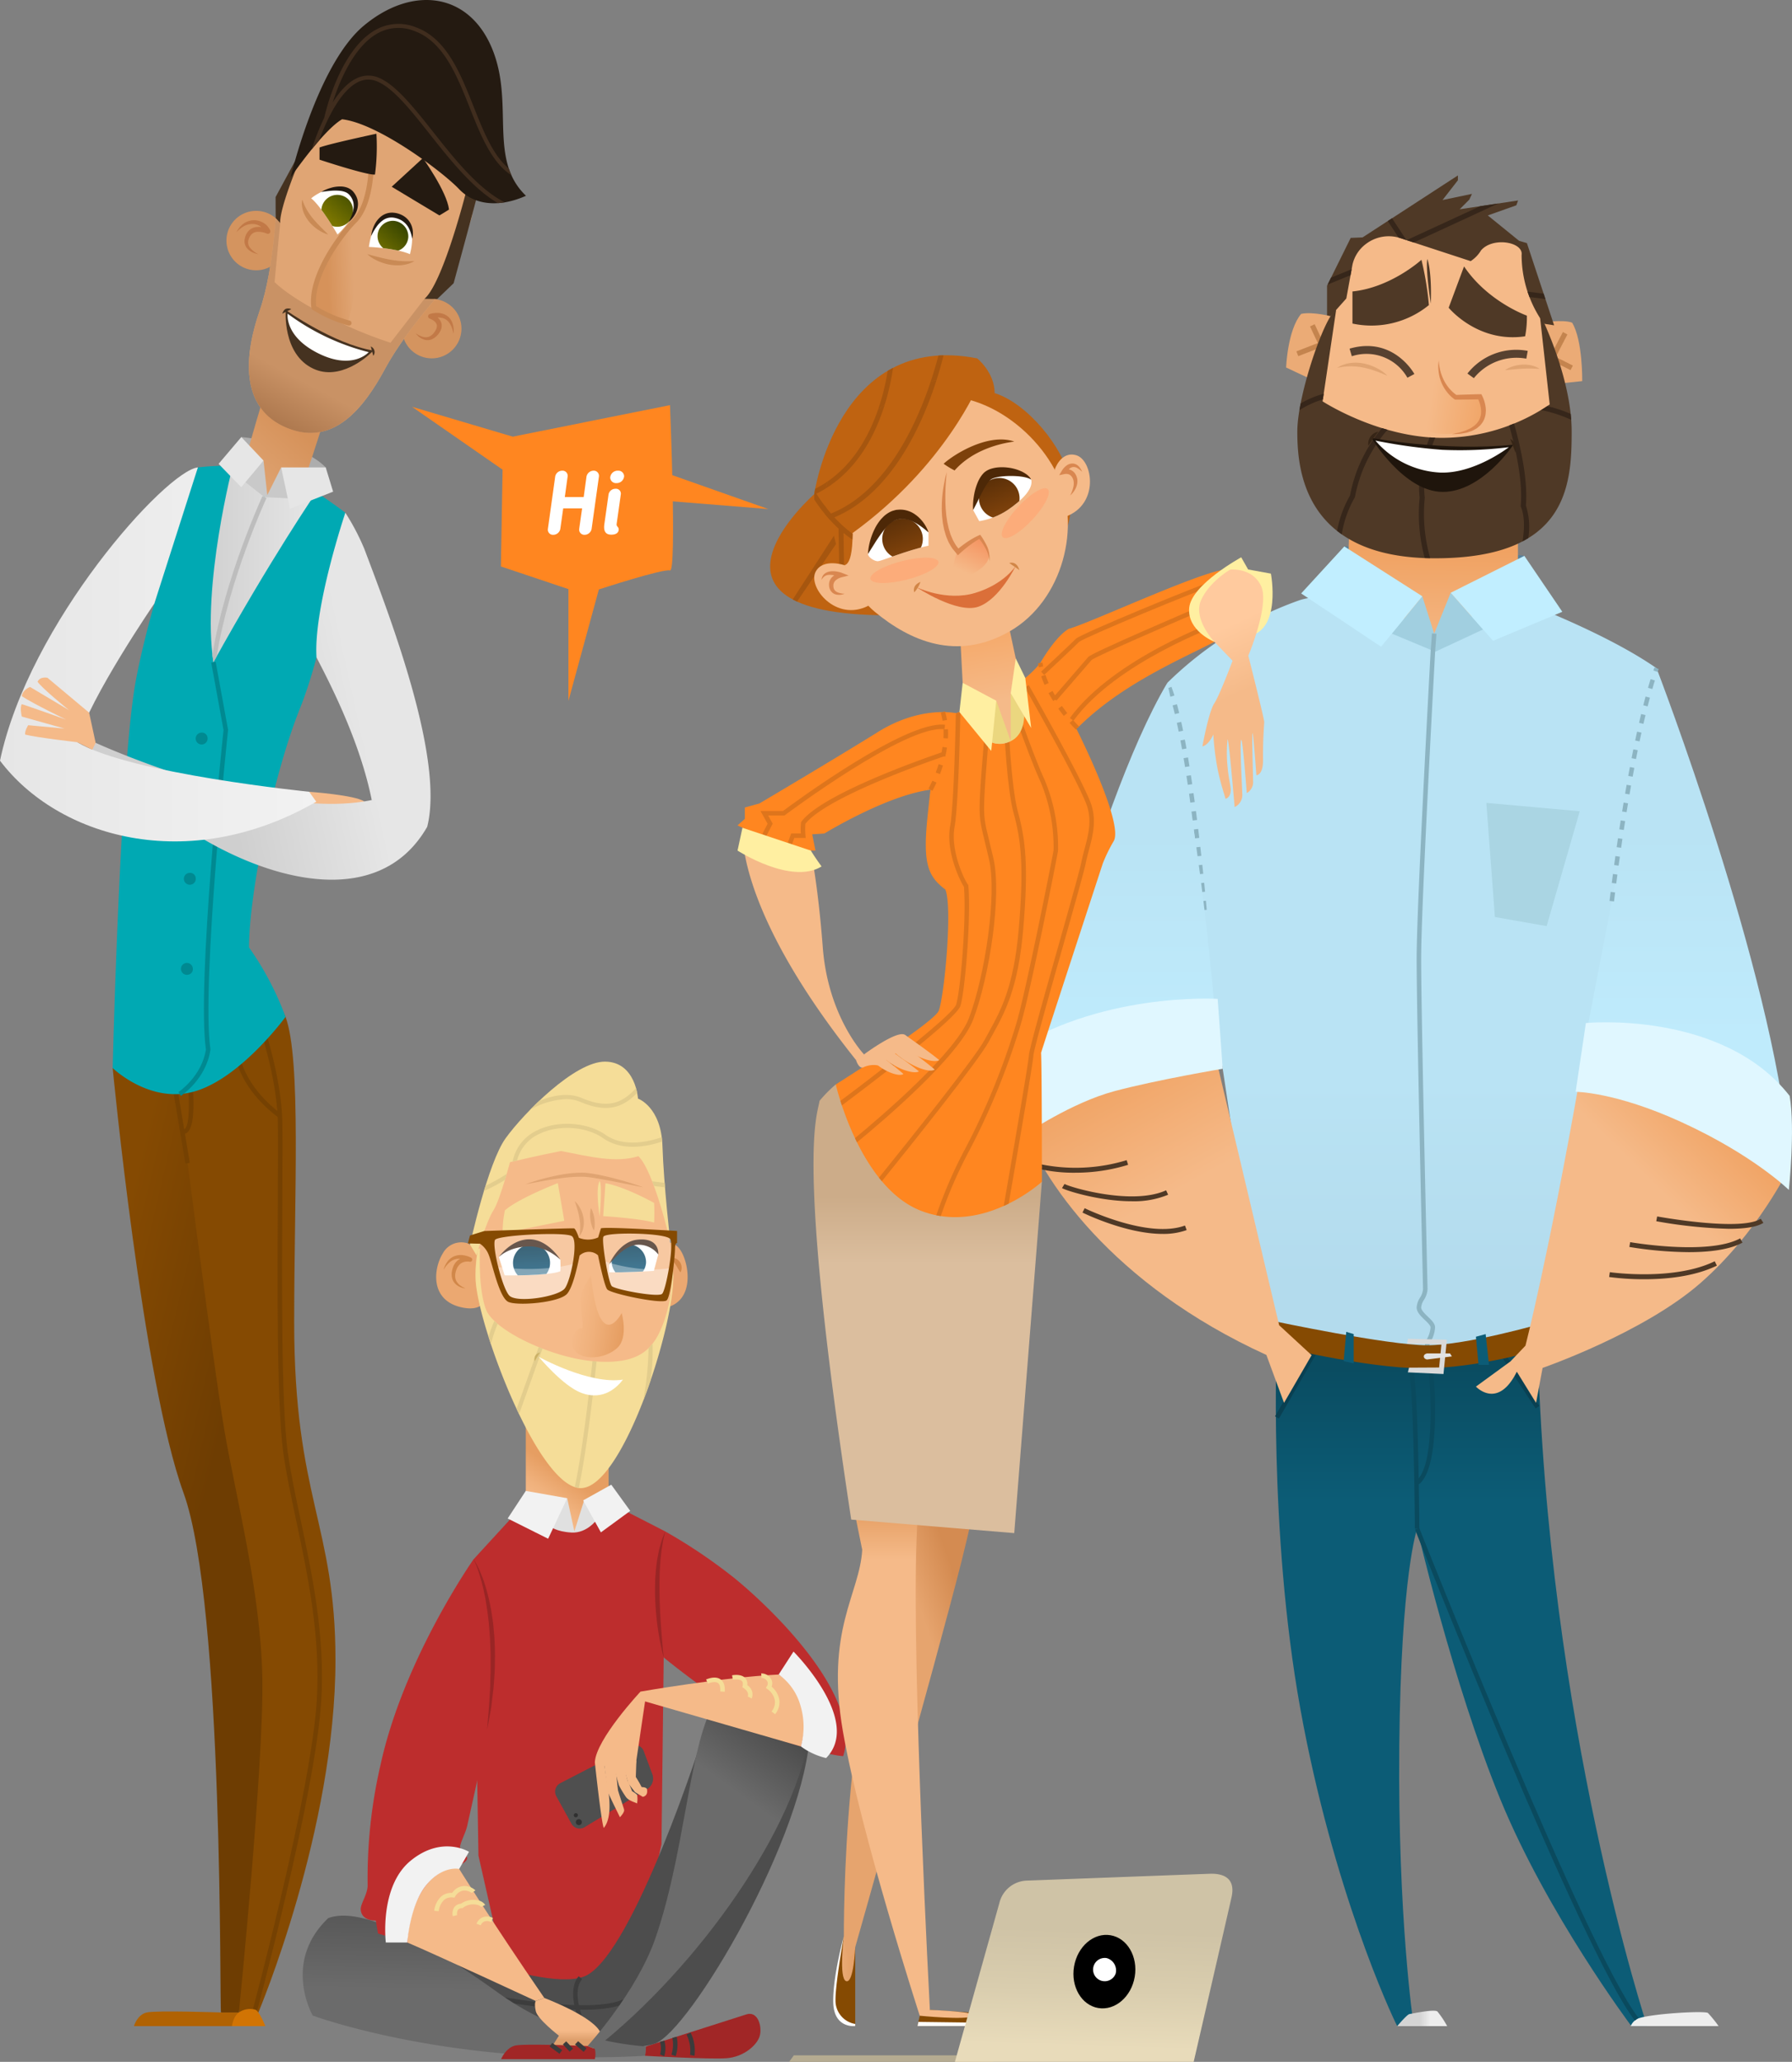 <?xml version="1.0" encoding="UTF-8"?>
<svg xmlns="http://www.w3.org/2000/svg" xmlns:xlink="http://www.w3.org/1999/xlink" width="638.6" height="734.34" viewBox="0 0 638.6 734.34">
  <rect x="0" y="0" width="638.6" height="734.34" fill="#808080" stroke="none"/>
  <defs>
    <linearGradient id="i" x1=".5" x2=".5" y1=".25" y2=".06" gradientUnits="objectBoundingBox">
      <stop offset="0" stop-color="#0c5c76"></stop>
      <stop offset="1" stop-color="#0a4c61"></stop>
    </linearGradient>
    <linearGradient id="j" x1=".45" x2=".66" y1=".5" y2=".5" gradientUnits="objectBoundingBox">
      <stop offset="0" stop-color="#d4d4d4"></stop>
      <stop offset="1" stop-color="#ededed"></stop>
    </linearGradient>
    <linearGradient id="a" x1=".5" x2=".51" y1=".95" y2=".27" gradientUnits="objectBoundingBox">
      <stop offset="0" stop-color="#f5ba89"></stop>
      <stop offset="1" stop-color="#f0a262"></stop>
    </linearGradient>
    <linearGradient id="k" x1=".5" x2=".5" y1=".63" y2=".89" gradientUnits="objectBoundingBox">
      <stop offset=".01" stop-color="#b9e3f4"></stop>
      <stop offset="1" stop-color="#b3dbed"></stop>
    </linearGradient>
    <linearGradient id="l" x1=".25" x2="1.04" y1=".49" y2=".61" xlink:href="#a"></linearGradient>
    <linearGradient id="b" x1=".5" x2=".5" y1=".34" y2=".76" gradientUnits="objectBoundingBox">
      <stop offset="0" stop-color="#b9e3f4"></stop>
      <stop offset="1" stop-color="#bfebfc"></stop>
    </linearGradient>
    <linearGradient id="m" x1=".49" x2=".7" y1=".31" y2=".06" xlink:href="#a"></linearGradient>
    <linearGradient id="n" x1=".6" x2=".97" y1=".06" y2="-1.56" xlink:href="#a"></linearGradient>
    <linearGradient id="o" x1=".5" x2=".5" y1=".34" y2=".8" xlink:href="#b"></linearGradient>
    <linearGradient id="p" x1=".49" x2=".32" y1=".43" y2=".05" xlink:href="#a"></linearGradient>
    <linearGradient id="q" x1=".17" x2=".5" y1=".06" y2=".43" gradientUnits="objectBoundingBox">
      <stop offset="0" stop-color="#854a02"></stop>
      <stop offset="1" stop-color="#6e3d02"></stop>
    </linearGradient>
    <linearGradient id="d" x1=".22" x2=".52" y1=".96" y2=".41" gradientUnits="objectBoundingBox">
      <stop offset="0" stop-color="#e0a574"></stop>
      <stop offset="1" stop-color="#d6925a"></stop>
    </linearGradient>
    <linearGradient id="c" x2="1" y1=".5" y2=".5" gradientUnits="objectBoundingBox">
      <stop offset="0" stop-color="#cfcfcf"></stop>
      <stop offset="1" stop-color="#e6e6e6"></stop>
    </linearGradient>
    <linearGradient id="r" x1=".36" x2=".76" y1=".6" y2=".5" xlink:href="#c"></linearGradient>
    <linearGradient id="s" x2="1" y1=".5" y2=".5" gradientUnits="objectBoundingBox">
      <stop offset="0" stop-color="#e6e6e6"></stop>
      <stop offset="1" stop-color="#f2f2f2"></stop>
    </linearGradient>
    <linearGradient id="t" x1=".86" x2=".3" y1=".5" y2=".56" xlink:href="#d"></linearGradient>
    <linearGradient id="u" x1=".29" x2=".18" y1=".76" y2=".98" gradientUnits="objectBoundingBox">
      <stop offset="0" stop-color="#c99265"></stop>
      <stop offset="1" stop-color="#ad784e"></stop>
    </linearGradient>
    <clipPath id="v">
      <path fill="none" d="M104.507 75.9s9.392.337 14.648 2.573c1.119-4.584 2.128-12.345-5.479-13.866-7.827-1.558-9.169 11.293-9.169 11.293z" transform="translate(-104.507 -64.479)"></path>
    </clipPath>
    <linearGradient id="e" x1="-.04" x2=".84" y1="1.12" y2=".14" gradientUnits="objectBoundingBox">
      <stop offset="0" stop-color="#7a7500"></stop>
      <stop offset="1" stop-color="#374500"></stop>
    </linearGradient>
    <clipPath id="w">
      <path fill="none" d="M99.441 74.315s-5.814-10.109-9.392-12.9c5.031-4.025 11.967-5.191 14.933-1.048 3.913 5.466-5.541 13.948-5.541 13.948z" transform="translate(-90.048 -57.768)"></path>
    </clipPath>
    <linearGradient id="x" x1=".27" x2="1.12" y1=".76" y2="-.19" xlink:href="#e"></linearGradient>
    <linearGradient id="y" x1=".5" x2=".52" y1=".53" y2=".05" gradientUnits="objectBoundingBox">
      <stop offset="0" stop-color="#6b6b6b"></stop>
      <stop offset="1" stop-color="#575757"></stop>
    </linearGradient>
    <linearGradient id="z" x1=".49" x2=".49" y1=".54" y2=".7" gradientUnits="objectBoundingBox">
      <stop offset="0" stop-color="#f5ba89"></stop>
      <stop offset="1" stop-color="#de9f6c"></stop>
    </linearGradient>
    <linearGradient id="A" x1=".61" x2=".71" y1=".28" y2=".05" gradientUnits="objectBoundingBox">
      <stop offset="0" stop-color="#6b6b6b"></stop>
      <stop offset="1" stop-color="#4a4a4a"></stop>
    </linearGradient>
    <linearGradient id="f" x1=".3" x2=".43" y1=".88" y2=".57" gradientUnits="objectBoundingBox">
      <stop offset="0" stop-color="#f5ba89"></stop>
      <stop offset=".41" stop-color="#f0b17c"></stop>
      <stop offset="1" stop-color="#e69e62"></stop>
    </linearGradient>
    <linearGradient id="B" x1=".14" x2="1.01" y1=".46" y2=".68" xlink:href="#f"></linearGradient>
    <clipPath id="C">
      <path fill="none" d="M139.115 333.151s15.726.252 19.858-1.47a39.978 39.978 0 0 0 0-4.131s-5.394-5.51-12.167-5.282a12.708 12.708 0 0 0-9.756 4.361z" transform="translate(-137.049 -322.261)"></path>
    </clipPath>
    <linearGradient id="g" x1=".48" x2=".53" y1=".14" y2="1.1" gradientUnits="objectBoundingBox">
      <stop offset="0" stop-color="#0d4059"></stop>
      <stop offset="1" stop-color="#146187"></stop>
    </linearGradient>
    <clipPath id="D">
      <path fill="none" d="M164.638 332.287v-2.641s3.9-8 10.445-8c5.727 0 7.116 4.322 7.116 4.322l-1.576 5.853s-11.166.692-15.985.466z" transform="translate(-164.638 -321.649)"></path>
    </clipPath>
    <linearGradient id="E" x1=".48" x2=".52" y1=".03" y2="1.06" xlink:href="#g"></linearGradient>
    <linearGradient id="F" x2="1" y1=".5" y2=".5" gradientUnits="objectBoundingBox">
      <stop offset="0" stop-color="#ebac78"></stop>
      <stop offset="1" stop-color="#e39f66"></stop>
    </linearGradient>
    <linearGradient id="G" x1=".35" x2=".43" y1=".53" y2=".42" gradientUnits="objectBoundingBox">
      <stop offset="0" stop-color="#e6a46e"></stop>
      <stop offset="1" stop-color="#d48b51"></stop>
    </linearGradient>
    <linearGradient id="H" x1=".5" x2=".5" y1=".46" y2=".51" gradientUnits="objectBoundingBox">
      <stop offset="0" stop-color="#e6a065"></stop>
      <stop offset="1" stop-color="#f5ba89"></stop>
    </linearGradient>
    <linearGradient id="I" x1=".5" x2=".5" y1=".4" y2=".25" gradientUnits="objectBoundingBox">
      <stop offset="0" stop-color="#dbbe9e"></stop>
      <stop offset="1" stop-color="#ccac89"></stop>
    </linearGradient>
    <linearGradient id="J" x1=".52" x2=".47" y1=".7" y2=".1" gradientUnits="objectBoundingBox">
      <stop offset="0" stop-color="#f5ba89"></stop>
      <stop offset="1" stop-color="#f5a25d"></stop>
    </linearGradient>
    <linearGradient id="K" x1=".28" x2=".83" y1=".91" y2=".02" gradientUnits="objectBoundingBox">
      <stop offset="0" stop-color="#f5ba89"></stop>
      <stop offset="1" stop-color="#f58e5b"></stop>
    </linearGradient>
    <clipPath id="L">
      <path fill="none" d="M251.059 150.36v-4.749s-6.653-7.662-12-5.061-9.544 11.569-9.544 12.726 2.169 2.6 3.471 2.6 10.029-3.781 18.073-5.516z" transform="translate(-229.511 -140.011)"></path>
    </clipPath>
    <linearGradient id="h" x1=".3" x2=".61" y1=".01" y2=".78" gradientUnits="objectBoundingBox">
      <stop offset="0" stop-color="#5c3008"></stop>
      <stop offset="1" stop-color="#7d410b"></stop>
    </linearGradient>
    <clipPath id="M">
      <path fill="none" d="M255.833 142.367s2.6-11.28 5.784-12.58 11.424-1.59 14.9 1.734c.868 3.325-3.47 7.523-8.387 10.846A25.55 25.55 0 0 1 258 146.32z" transform="translate(-255.833 -128.876)"></path>
    </clipPath>
    <linearGradient id="N" x1=".32" x2=".63" y1=".05" y2=".82" xlink:href="#h"></linearGradient>
    <linearGradient id="O" x1=".53" x2=".49" y1=".53" y2=".23" gradientUnits="objectBoundingBox">
      <stop offset="0" stop-color="#f5ba89"></stop>
      <stop offset="1" stop-color="#ffca9e"></stop>
    </linearGradient>
    <linearGradient id="P" x1=".48" x2=".51" y1=".92" y2=".3" gradientUnits="objectBoundingBox">
      <stop offset="0" stop-color="#e8dbba"></stop>
      <stop offset=".49" stop-color="#d9cdae"></stop>
      <stop offset="1" stop-color="#cfc3a6"></stop>
    </linearGradient>
    <radialGradient id="Q" cx=".5" cy=".5" r=".42" gradientTransform="matrix(1.17 .166 -.237 1.182 3.766 .051)">
      <stop offset="0" stop-color="#e8e8e8"></stop>
      <stop offset=".01" stop-color="#e5e5e5"></stop>
      <stop offset=".29" stop-color="#949494"></stop>
      <stop offset=".54" stop-color="#555"></stop>
      <stop offset=".75" stop-color="#272727"></stop>
      <stop offset=".91" stop-color="#0b0b0b"></stop>
      <stop offset="1"></stop>
    </radialGradient>
  </defs>
  <path fill="#ff8620" d="M202.571 249.616v-39.8l-24.068-8.067.788-45.534 59.467-11.926s2.455 59.6 0 58.885-25.346 6.758-25.346 6.758z"></path>
  <path fill="#fff" d="M208.324 190.476a1.857 1.857 0 0 1-1.927-2.054l1.044-7.361h-6.733l-1.042 7.361a2.58 2.58 0 0 1-2.5 2.054 1.824 1.824 0 0 1-1.927-2.054l2.622-18.765a2.557 2.557 0 0 1 2.5-2.022 1.829 1.829 0 0 1 1.927 2.022l-1.012 7.361h6.73l1.01-7.361a2.613 2.613 0 0 1 2.5-2.022 1.845 1.845 0 0 1 1.927 2.022l-2.622 18.765a2.579 2.579 0 0 1-2.5 2.054zm8.557-14.47a2.475 2.475 0 0 1 2.464-1.927 1.733 1.733 0 0 1 1.9 1.927l-1.454 10.3c-.094.663-.094.821.285 1.3a1.309 1.309 0 0 1 .411.916c0 1.233-.98 1.9-2.622 1.9-1.265 0-2.97-.41-2.5-3.728zm2.749-3.949a2.032 2.032 0 0 1-2.18-1.99 2.677 2.677 0 0 1 2.811-2.432 2.022 2.022 0 0 1 2.148 1.99 2.646 2.646 0 0 1-2.779 2.431z"></path>
  <path fill="#ff8620" d="M146.846 144.889l41.954 12.434-8.889 10.514zm89.332 23.146l37.621 13.267-37.621-3.024z"></path>
  <path fill="url(#i)" d="M332.035 346.5s-3.175 68.726 8.354 132.354c11.589 63.957 32.246 108.656 34.518 112.944l5.789-.726s-5.64-37.6-5.061-98.91S382 414.653 382 414.653s12.729 54.952 29.5 96.021 46.852 81.126 46.852 81.126h5.616s-35.73-107.773-39.061-244.3c-4.211-3.244-48.115-4.595-48.115-4.595z" transform="translate(123.015 129.809)"></path>
  <path fill="#094052" d="M454.368 504.434l14.791-25.628 1.386.8-14.791 25.628zm80.173-22.137l1.338-.878 12.698 19.336-1.338.879z"></path>
  <path fill="url(#j)" d="M362.045 519.453s3.473-4.139 4.341-4.283 8.893-1.861 9.978-.923a33.231 33.231 0 0 1 3.471 5.206z" transform="translate(135.877 202.157)"></path>
  <path fill="#ededed" d="M581.112 721.608a5.4 5.4 0 0 1 2.134-2.457c3.037-1.85 24.337-3.145 25.422-2.206a45.76 45.76 0 0 1 3.775 4.663z"></path>
  <path fill="#0a4a5e" d="M504.211 544.469c0-.417-.3-41.841-1.729-53.613-.49-4.047.007-6.27 1.566-7 2.383-1.106 5.806 2.371 6.466 3.079l.186.2.026.271c.136 1.41 3.232 34.631-5.019 41.193l-.1-.124c.154 8.927.2 15.809.206 15.979zm.878-59.228a.849.849 0 0 0-.364.074c-.289.133-1.189.917-.653 5.35.813 6.716 1.263 22.942 1.5 35.829 6.142-7.412 3.856-35.558 3.584-38.656-1.162-1.187-3.009-2.6-4.068-2.6z"></path>
  <path fill="#57819c" d="M479.052 194.611s15.405.18 32.4.759 31.766 2.6 31.766 2.6l-.951 16.018-65.286-1.7z"></path>
  <path fill="url(#a)" d="M350.633 137.349l-1.39 42.895s25.44 14.78 32.893 14.78 28.339-11.279 28.339-11.279V139z" transform="translate(130.462 42.869)"></path>
  <path fill="url(#k)" d="M439.764 399.9c-.868-8.086 40.784-176.722 39.048-214.36-18.8-13.139-50.485-24.725-50.485-24.725l-12.111 4.224A68.745 68.745 0 0 0 399.68 179.3a63.833 63.833 0 0 0-15.916-14.988s-18.616-7.087-32.025-3.058a128.091 128.091 0 0 0-47.272 29.482c.1 10.286 32.048 218.376 32.048 218.376.484 4.762 1.039 10.895 7.923 14.338 14.622 7.311 39.937 10.15 52.6 10.3.339.41 40.632-7 40.632-7l-1.268-9.3 5.1-6.98a57.13 57.13 0 0 1-1.736-10.566z" transform="translate(111.523 52.458)"></path>
  <path fill="#a1cfe0" d="M506.858 212.362l4.23 13.3 5.887-14.551 11.542 13.074-17.048 7.934-15.482-6.457z"></path>
  <path fill="#8cb4c2" d="M507.756 486.227l-.146-6.095a8.624 8.624 0 0 1 1.028-3.441 9.848 9.848 0 0 0 1.158-3.955c-.017-.687-1.108-1.73-2.071-2.65-1.4-1.338-2.846-2.724-2.885-4.372a7.142 7.142 0 0 1 1.188-3.531 6.449 6.449 0 0 0 1.087-3.093c-.885-38.157-2.357-104.315-2.272-118.694.122-20.321 4.947-107.784 5-108.665l.451-6.125 1.6.117-.45 6.111c-.047.867-4.872 88.289-4.991 108.57-.086 14.36 1.385 80.5 2.269 118.65a7.839 7.839 0 0 1-1.28 3.9 5.946 5.946 0 0 0-.995 2.725c.024.988 1.282 2.19 2.391 3.252 1.3 1.245 2.533 2.422 2.564 3.771a11.145 11.145 0 0 1-1.294 4.643 7.817 7.817 0 0 0-.892 2.751l.146 6.095z"></path>
  <path fill="#854a02" d="M548.988 480.519v-9.014s-26.387 7.612-40.435 7.612-54.71-8.613-54.71-8.613v8.7s32.9 8.122 53.006 8.122 42.139-6.807 42.139-6.807z"></path>
  <path fill="#0c5c76" d="M478.818 484.776l.933-10.432 2.648.8v10.416zm48.068 1.333l-.923-10.027 3.461-.936 1.2 10.964z"></path>
  <path fill="#d9d9d9" d="M501.714 488.766l.4-1.668 10.74-.057.814-8.225-12.251-.245.3-1.756 13.888.333-1.2 12.217z"></path>
  <path fill="#e3e3e3" d="M508.551 482.024h8.186l.668 1.067-8.9 1.1s-1.118-.2-1.118-1.086 1.164-1.081 1.164-1.081z"></path>
  <path fill="#ebab76" d="M475.391 112.887s-7.452-2.038-11.711-1.094c-4.885 5.79-5.354 19.1-5.354 19.1l10.333 4.849z"></path>
  <path fill="#c4844e" d="M462.649 126.841l-.66-1.7 7.631-2.957-2.779-5.932 1.653-.776 3.61 7.7z"></path>
  <path fill="#ebab76" d="M548.657 114.921s8.453-1.252 11.584 0c3.825 6.264 3.6 20.819 3.6 20.819l-9.08.942z"></path>
  <path fill="#c4844e" d="M559.666 131.821c-2.5-1.3-5.36-2.705-6.3-3.043l-.281.185-.539-.468c-.67-.6-.67-.6 4.412-10.233l1.615.853c-1.638 3.106-3.421 6.552-4.176 8.112 1.063.417 2.877 1.288 6.113 2.974z"></path>
  <path fill="#f5ba89" d="M481.966 87.058s-3.13 17.531-7.514 25.047-37.261 85.791 39.138 85.791c68.884 0 40.392-72.014 36.008-84.228a213.469 213.469 0 0 1-7.199-26.61s-18.892-8.145-28.7-8.145-31.733 8.145-31.733 8.145z"></path>
  <path fill="url(#l)" d="M374.755 99.6l-3.6 13.737s-6.061 3.737-3.227 10.322 16.6 3.113 16.6 3.113 9.349-2.856 4.78-12.372c-6.576.149-8.457-.43-8.568.193s-7.166-3.717-5.985-14.993z" transform="translate(138.047 26.905)"></path>
  <path fill="#4f3926" d="M476.152 110.382l-4.833 32.564s19.922 12.995 42.6 12.995a68.53 68.53 0 0 0 38.336-11.9l-3.6-32.481s11.428 22.464 11.428 42.189-1.851 45.087-48.675 45.087-49.093-31.7-49.093-45.087 10.059-41.882 13.837-43.367z"></path>
  <path fill="#36261a" d="M541.935 180.107l-.019.225.086.207c1.441 3.455 1.212 8.209.574 12.262.7-.369 1.374-.75 2.021-1.147a24.636 24.636 0 0 0-.824-11.61c.765-9.363-2.029-21.451-4.227-29.2-.559.225-1.139.444-1.728.667 2.17 7.711 4.904 19.65 4.117 28.596zm17.786-32.694a48.188 48.188 0 0 0-8.323-2.765 50.7 50.7 0 0 1-2.188 1.4 47.9 47.9 0 0 1 10.706 3.476 56.305 56.305 0 0 0-.195-2.111zm-96.652-1.328a34.118 34.118 0 0 1 8.355-3.846l.3-2a33.176 33.176 0 0 0-8.218 3.457 76.407 76.407 0 0 0-.437 2.389zm44.663 31.242l.008-.1-.01-.091c-.933-8.006 1.586-16.084 3.738-21.254a57.545 57.545 0 0 1-1.959-.11c-2.167 5.34-4.526 13.347-3.6 21.481a58.99 58.99 0 0 0 1.822 21.5c.633.02 1.292.027 1.944.038a57.057 57.057 0 0 1-1.94-21.47zm-24.868-.37a50.827 50.827 0 0 1 11.59-23.905 73.649 73.649 0 0 1-1.955-.577 52.254 52.254 0 0 0-11.4 23.991 40.082 40.082 0 0 0-4.612 12.586c.534.424 1.088.832 1.662 1.236a38.173 38.173 0 0 1 4.609-13.043z"></path>
  <path fill="#4f3926" d="M481.966 103.807v11.43a32.363 32.363 0 0 0 27.241-6.576 109.1 109.1 0 0 0-2.661-16.128s-10.803 9.866-24.58 11.274z"></path>
  <path fill="#d98750" d="M512.69 128.268a23.126 23.126 0 0 0 .576 3.73 12.513 12.513 0 0 0 .561 1.771 6.989 6.989 0 0 0 .341.856c.131.278.232.567.386.832a16.82 16.82 0 0 0 .926 1.572 13.732 13.732 0 0 0 1.1 1.438 16.211 16.211 0 0 0 1.261 1.28c.228.191.448.392.685.565a7.1 7.1 0 0 0 .687.477l-.443-.117c1.427-.073 2.855-.123 4.283-.16s2.855-.1 4.284-.108h.574l.237.472a12.573 12.573 0 0 1 .981 2.636 11.24 11.24 0 0 1 .371 2.783c-.04.477-.053.955-.13 1.428a10.524 10.524 0 0 1-.379 1.4 7.778 7.778 0 0 1-.656 1.294 11.128 11.128 0 0 1-.894 1.128l-1.07.931c-.391.251-.807.459-1.207.686a5.738 5.738 0 0 1-1.255.526c-.428.143-.848.307-1.28.417l-1.314.225a11.984 11.984 0 0 1-1.307.189c-.878.054-1.754.08-2.621.1.854-.2 1.7-.386 2.544-.548a11.56 11.56 0 0 0 1.233-.37l1.213-.4 1.14-.534a4.958 4.958 0 0 0 1.084-.6l.994-.7.832-.846a10.283 10.283 0 0 0 .647-.961 8.111 8.111 0 0 0 .447-1.055 9.222 9.222 0 0 0 .249-1.122c.044-.384.031-.779.052-1.166a11.975 11.975 0 0 0-.4-2.352 10.981 10.981 0 0 0-.858-2.222l.811.467c-1.428.053-2.856.061-4.284.085s-2.857.041-4.286.032h-.27l-.173-.115a8.415 8.415 0 0 1-.848-.641c-.265-.215-.5-.451-.75-.68a13.393 13.393 0 0 1-1.307-1.518 15.038 15.038 0 0 1-1.084-1.668 13.575 13.575 0 0 1-.836-1.794c-.132-.3-.211-.623-.318-.932a7.316 7.316 0 0 1-.264-.944 13.242 13.242 0 0 1-.311-1.925 17.6 17.6 0 0 1-.1-1.935c.002-.641.102-1.272.146-1.907z"></path>
  <path fill="#574130" d="M501.548 134.532a16.775 16.775 0 0 0-19.816-7.654l-.786-2.707c15.631-4.533 23.013 8.895 23.085 9.03zm23.676.154l-2.287-1.645a22.106 22.106 0 0 1 21.486-8.075l-.5 2.774a19.5 19.5 0 0 0-18.699 6.946z"></path>
  <path fill="#1f150c" d="M488.698 155.94s25.54 4.951 50.59 2.446c-.313.471-11.276 16.808-25.141 16.808s-25.449-19.254-25.449-19.254z"></path>
  <path fill="#362516" d="M487.636 158.757a4.337 4.337 0 0 1 3.567-5.011c-1.175 1.413-3.567 5.011-3.567 5.011zm52.413 2.445l-1.821-4.872s2.582 1.175 1.821 4.872z"></path>
  <path fill="#fff" d="M490.147 156.916a32.453 32.453 0 0 0 23.013 11.392c12.283.5 24.54-9.043 24.54-9.043a140.713 140.713 0 0 1-23.708.941 192.636 192.636 0 0 1-23.845-3.289z"></path>
  <path fill="#4f3926" d="M472.908 112.311v-10.537l8.434-17.052 4.227-.167 33.973-22.076v1.72l-5.479 7.045 10.488-2.191-.939 2.034-3.444 3.446 20.822-3.13-.627 1.72-10.169 3.6 11.147 9.04 2.792.821 9.693 29.276-3.4-.531-1.766-2.286a42.063 42.063 0 0 1-6.418-22.233c.691-4.62-10.216-6.573-14.459-1.64a11.637 11.637 0 0 1-3.7 3.834l-25.362-8.3a13.419 13.419 0 0 0-12.029 2.238 12.743 12.743 0 0 0-4.723 7.314l-2.192 12.054-5.59 6.277z"></path>
  <path fill="#4f3926" d="M509.871 108.122s-1.878-12.025-1.232-15.9c1.762 5.284 1.232 15.9 1.232 15.9zm11.859-13.238l-5.478 14.713s10.331 12.685 27.241 10.179a34.768 34.768 0 0 0 .626-7.361s-13.927-4.925-22.389-17.531z"></path>
  <path fill="#36261a" d="M481.672 95.875l-7.334 3-1.225 2.477 8.172-3.348zm14.398-18.147l-1.532.994 3.877 5.893c.2.056.3.091.3.091l2.474.812zm31.404-4.29l-26.216 12.1 2.551.832 30.125-13.908zm22.621 31.155l-5.742-.738c.224.676.456 1.317.692 1.934l5.688.731z"></path>
  <path fill="#e0a472" d="M494.454 133.862s-1.1-.51-2.73-1.155a46.404 46.404 0 0 0-2.808-.995c-.51-.181-1.061-.287-1.6-.463-.551-.117-1.1-.282-1.667-.365a15.367 15.367 0 0 0-1.678-.265 14.647 14.647 0 0 0-1.639-.136 11.955 11.955 0 0 0-1.543-.011 11.69 11.69 0 0 0-1.391.087l-1.187.131-.91.183-.817.138s.253-.156.718-.411l.852-.447a20.9 20.9 0 0 1 1.176-.416 7.408 7.408 0 0 1 1.443-.35 8.122 8.122 0 0 1 1.653-.191 14.648 14.648 0 0 1 3.6.254c.606.108 1.19.3 1.776.443.57.192 1.131.388 1.655.615a17.3 17.3 0 0 1 2.747 1.457 12.278 12.278 0 0 1 2.346 1.9zm41.9-2.022a7.638 7.638 0 0 1 1.764-.989 12 12 0 0 1 1.965-.644 14.185 14.185 0 0 1 2.353-.339 12.143 12.143 0 0 1 2.383.107 6.909 6.909 0 0 1 1.08.209 5.807 5.807 0 0 1 .944.281 6.834 6.834 0 0 1 1.34.609c.309.177.476.289.476.289s-.208 0-.558-.01-.838-.047-1.418-.064a44.87 44.87 0 0 0-4.171.038c-.756.016-1.508.1-2.223.147l-1.963.186z"></path>
  <path fill="#c1eeff" d="M492.168 230.344l14.69-17.979-27.8-17.751-15.374 16.744zm39.912-2.118l-15.1-17.111 26.24-13.141 13.528 19.915z"></path>
  <path fill="url(#b)" d="M435.124 177.954s41.357 107.363 47.141 172.207c-40.491-25.971-74.5-29.916-74.5-29.916z" transform="translate(155.212 60.043)"></path>
  <path fill="url(#m)" d="M399.522 396.2l2.332-12.45s35.838-12.394 56.228-30.2 31.526-40.85 31.526-40.85-55.5-32.773-74.5-32.135c-11.432 64.817-19.368 95.276-19.368 95.276l-5.339 5.6z" transform="translate(147.868 103.436)"></path>
  <path fill="#4f3926" d="M616.186 437.644a169.211 169.211 0 0 1-25.958-2.7l.317-1.706c.3.056 29.771 5.446 36.915.827l.942 1.456c-2.443 1.577-7.038 2.123-12.216 2.123zm-14.373 8.315a136.859 136.859 0 0 1-21.176-1.85l.3-1.709c.278.049 27.857 4.811 39.188-1.353l.828 1.523c-4.78 2.602-12.068 3.389-19.14 3.389zm-15.874 9.651a93.471 93.471 0 0 1-12.508-.8l.253-1.718c.225.036 22.761 3.234 37.381-3.888l.759 1.559c-8.017 3.908-18.072 4.847-25.885 4.847z"></path>
  <path fill="#e0f7ff" d="M561.496 388.85l3.658-24.495s48.606-4.7 72.611 25.955c2.025 11.855-.288 33.491-.288 33.491s-12.55-12.394-38.3-24.165c-23.595-10.786-37.681-10.786-37.681-10.786z"></path>
  <path fill="url(#n)" d="M394.056 351.453l-12.3 8.967s8.012 8.679 14.919-6.025a3.6 3.6 0 0 0-2.619-2.942z" transform="translate(144.212 133.423)"></path>
  <path fill="#8cb4c2" d="M575.178 321.049l-1.592-.183s.132-1.153.386-3.211l1.59.2a466.32 466.32 0 0 0-.384 3.194zm.785-6.382l-1.59-.206.417-3.189 1.59.211zm.845-6.366l-1.587-.217.442-3.185 1.587.222zm.895-6.356l-1.587-.228.467-3.182 1.584.236zm.945-6.342l-1.582-.239q.238-1.561.492-3.177l1.584.25q-.255 1.61-.493 3.168zm1-6.336l-1.581-.256.52-3.17 1.581.261zm1.053-6.325l-1.579-.27q.269-1.574.55-3.167l1.579.278q-.281 1.589-.55 3.159zm1.119-6.31l-1.576-.289q.288-1.574.585-3.156l1.576.3q-.3 1.578-.585 3.147zm1.188-6.293l-1.573-.309q.309-1.578.628-3.154l1.57.32q-.319 1.57-.625 3.144zm1.274-6.28l-1.568-.331q.334-1.582.677-3.143l1.565.342q-.34 1.558-.675 3.132zm1.377-6.255l-1.562-.358q.363-1.582.737-3.132l1.559.375q-.371 1.541-.734 3.116zm1.5-6.221l-1.554-.395q.4-1.584.817-3.117l1.548.42q-.413 1.52-.811 3.092zm1.669-6.171l-1.54-.445q.457-1.584.924-3.09l1.531.475q-.463 1.491-.915 3.06zm1.9-6.092l-1.517-.514.37-1.073 1.512.528zm-162.294 84.848s-.1-1.164-.289-3.213l1.6-.15c.192 2.061.292 3.227.292 3.227zm-.593-6.414l-.315-3.2 1.6-.159.315 3.2zm-.643-6.394q-.156-1.53-.336-3.192l1.592-.172q.179 1.663.339 3.2zm-.685-6.382l-.36-3.189 1.593-.183.36 3.195zm-.731-6.377l-.381-3.185 1.59-.195.383 3.191zm-.778-6.37l-.409-3.182 1.59-.206.409 3.188zm-.831-6.362q-.215-1.58-.439-3.172l1.587-.225q.225 1.594.439 3.184zm-.895-6.349q-.234-1.591-.475-3.171l1.584-.242q.242 1.584.475 3.179zm-.973-6.339a426.39 426.39 0 0 0-.521-3.161l1.581-.267q.265 1.574.521 3.175zm-1.07-6.317q-.283-1.6-.578-3.149l1.573-.3q.3 1.559.584 3.168zm-1.194-6.291q-.325-1.6-.661-3.129l1.565-.345q.34 1.536.667 3.154zm-1.377-6.245c-.26-1.073-.524-2.105-.791-3.09l1.545-.42q.409 1.5.8 3.135zm-1.679-6.145c-.345-1.1-.692-2.1-1.034-2.989l1.5-.575c.354.917.713 1.955 1.067 3.084z"></path>
  <path fill="#aad5e3" d="M529.677 285.948l3.048 40.656 18.436 3.237 11.8-40.908z"></path>
  <path fill="url(#o)" d="M267.314 338.552s25.917-111.516 52.862-156.942c13.641 62.165 17.732 127.874 17.732 127.874z" transform="translate(95.811 61.589)"></path>
  <path fill="url(#p)" d="M361.654 398.257l9.83-16.976-11.565-10.666-22.39-94.453s-33.66-5.515-69.944 20.883c7.375 21.516 32.665 59 87.779 84.151z" transform="translate(95.926 101.376)"></path>
  <path fill="#4f3926" d="M403.332 427.836c-11.452 0-23.417-3.8-24.872-4.688l.9-1.481c1.882 1.148 24.043 7.784 36.2 2.265l.717 1.579a31.777 31.777 0 0 1-12.945 2.325zm10.994 11.629c-12.944 0-27.8-7.222-28.568-7.6l.767-1.556c.224.11 22.666 11.015 35.757 6.166l.6 1.626a24.655 24.655 0 0 1-8.559 1.365z"></path>
  <path fill="#e0f7ff" d="M365.621 403.765s-10.626-8.784-7.831-27.8c33.159-22.919 76.145-20.212 76.145-20.212l1.785 24.894s-23.518 3.934-38.675 8-31.424 15.118-31.424 15.118z"></path>
  <path fill="#4f3926" d="M383.145 417.67a55.126 55.126 0 0 1-12.838-1.36l.436-1.679a62.292 62.292 0 0 0 30.761-1.433l.514 1.656a63.88 63.88 0 0 1-18.874 2.815z"></path>
  <path fill="#0a4a5e" d="M582.615 719.646c-18.684-24.064-75.92-168.742-78.347-174.888l1.49-.589c.593 1.5 59.579 150.613 78.121 174.494z"></path>
  <path fill="#787878" d="M186.307 716.753s-6.164-85.805-2.281-110.374c3.349 41.664 2.281 110.374 2.281 110.374zm-29.378.703s-.534-33.091 3.739-53.39c1.068 28.844 0 53.39 0 53.39z"></path>
  <path fill="#f5ba89" d="M110.182 281.993s16.441 1.194 19.576 3.433c1 3.842-4.609 6.222-4.609 6.222l-13.681-5.577z"></path>
  <path fill="#b06203" d="M47.742 721.61s1.085-4.059 4.555-4.857 26.468 0 26.468 0h6.363l2.1 4.857z"></path>
  <path fill="url(#q)" d="M40.339 278.023s10.7 111.347 25.234 151.264 12.8 185.1 13.377 185.1h6.363s25.452-105.567 18.511-160.663-19.757-70.71-23.183-110.045-7.961-65.656-7.961-65.656z" transform="translate(-.186 102.366)"></path>
  <path fill="#854a02" d="M63.148 385.412s12.766 100.546 16.86 124.261 12.9 57.262 13.482 87.923-8.363 119.158-8.363 119.158h6.941s27.481-64.91 27.481-125.65c0-48.159-14.713-57.572-14.713-120.18 0-45.125 2.555-93.483-3.079-108.756s-38.609 23.244-38.609 23.244z"></path>
  <path fill="#754102" d="M99.273 398.015c-.438-.3-10.764-7.415-14.612-18.757l1.517-.514c3.677 10.837 13.892 17.876 13.995 17.945z"></path>
  <path fill="#754102" d="M91.686 715.951l-1.548-.417c.206-.766 20.62-76.914 22.727-109.572 1.48-22.955-3.222-45.11-7.37-64.658-1.8-8.5-3.506-16.524-4.53-23.848-2.372-16.964-2.123-61.716-1.958-91.328.071-12.826.126-22.955-.031-27.618-.524-15.472-6.7-33.3-6.763-33.475l1.512-.528c.064.181 6.321 18.236 6.852 33.951.16 4.693.1 14.837.032 27.679-.164 29.566-.413 74.249 1.943 91.1 1.016 7.269 2.714 15.269 4.511 23.737 4.17 19.649 8.9 41.92 7.4 65.094-2.117 32.813-22.571 109.116-22.777 109.883zM60.394 380.537l1.578-.264 5.67 33.889-1.577.264z"></path>
  <path fill="#754102" d="M65.723 403.829l-.264-1.581c2.492-.415 2.255-13.059.607-24.535l1.587-.228c.856 5.962 3.246 25.48-1.93 26.344z"></path>
  <path fill="#d17404" d="M94.551 721.61s-2.124-5.436-3.643-5.868a7.046 7.046 0 0 0-5.785 1.011c-2.024 1.374-2.459 4.857-2.459 4.857z"></path>
  <path fill="#adadad" d="M85.995 155.665s21.257 1.7 30.079 10.813a14.383 14.383 0 0 1-3.685 8.624l-27.117-9.231z"></path>
  <path fill="url(#d)" d="M83.807 101.972s-7.954 25.689-10.845 37.279c7.519 8.987 7.259 13.743 21.046 6.106 5.206-14.457 11.092-34.378 11.092-34.378z" transform="translate(13.612 27.907)"></path>
  <path fill="#00a9b3" d="M70.521 166.478s-16.485 45.591-22.125 75.955-8.243 137.955-8.243 137.955 13.664 13.3 29.935 8.1 31.67-26.318 31.67-26.318a107.34 107.34 0 0 0-13.015-24.732c0-18.656 8.242-60.436 18.221-85.315s16.106-69.515 16.106-69.515a187.762 187.762 0 0 0-16.235-10.949c-2.518-1.454-2.289 1.438-4.191.8-.441-.145-6.94 4.008-7.393 3.876-2.656-.771-2.054-9.669-4.855-9.987a93 93 0 0 0-19.874.125z"></path>
  <path fill="#008991" d="M73.961 262.787a2.121 2.121 0 1 1-2.106-1.868 2 2 0 0 1 2.106 1.868zm-4.211 49.951a2.12 2.12 0 1 1-2.106-1.87 2 2 0 0 1 2.106 1.87zm-2.735 34.415a2.12 2.12 0 1 1 1.7-2.244 2 2 0 0 1-1.7 2.244z"></path>
  <path fill="#008991" d="M64.462 390.305l-.882-1.337c.085-.055 8.375-5.644 9.8-15.213-3.257-23.152 5.739-108.665 6.278-113.742l-4.381-24.027 1.576-.289 4.424 24.255-.013.115c-.1.9-9.584 90.59-6.28 113.575l.015.114-.015.114c-1.483 10.368-10.152 16.189-10.522 16.435z"></path>
  <path fill="url(#c)" d="M72.868 126.924s-11.25 43.056-7.011 70.459c20.473-36.958 36.653-60.528 36.653-60.528l-18.476 1.751z" transform="translate(10.203 38.46)"></path>
  <path fill="#bdbdbd" d="M77.226 233.743l-1.166 2.1-.4-2.449c4.421-27.625 17.708-56.343 17.844-56.659l1.465.652c-.137.312-13.357 28.939-17.743 56.356z"></path>
  <path fill="#c9c9c9" d="M93.91 164.038l1.34 12.3 4.938-9.862 3.165 11.031-9.115-.444-7.663-6.016z"></path>
  <path fill="url(#r)" d="M125.527 139.03a82.348 82.348 0 0 1 6.795 12.97c8.386 22.267 28.665 74.161 22.369 98.9-17.939 31.248-60.02 18.232-87.352-.422s-32.37-27.626-32.37-27.626l1.569-1.875s61.425 28.173 98.39 20.378c-4.248-21.245-15.383-42.5-19.676-50.783-1.144-17.742 10.275-51.542 10.275-51.542z" transform="translate(-2.457 43.58)"></path>
  <path fill="url(#s)" d="M82.642 127.693c-11.28 1.114-60.255 55.425-70.521 104.443 20.392 27.041 66.728 41.078 112.713 14.614l-2.532-3.544s-63.838-6.375-82.659-17.655c4.6-16.052 27.489-49.394 27.489-49.394z" transform="translate(-12.121 38.785)"></path>
  <path fill="#d4945f" d="M101.865 85.682A10.584 10.584 0 1 1 91.28 75.098a10.584 10.584 0 0 1 10.585 10.584zm62.579 31.364a10.584 10.584 0 1 1-10.584-10.585 10.584 10.584 0 0 1 10.584 10.585z"></path>
  <path fill="#e0a574" d="M109.992 52.734L98.586 71.293s-.67 23.93-6.038 39.36-7.38 34.443 9.393 41.6 27.731-6.933 35.334-21.021 23.034-30.639 23.034-30.639l7.6-22.592s7.632-27.534-15.655-39.582c-21.31-11.031-36.261 7.193-42.262 14.315z"></path>
  <path fill="url(#t)" d="M107 64.48s-.267 27.634-4.316 38.519c-9.082-3.425-11.953-5.511-11.953-5.511A50.01 50.01 0 0 1 95.073 80.6c4.08-9.124 10.371-13.529 11.927-16.12z" transform="translate(21.126 12.05)"></path>
  <path fill="#241a11" d="M139.583 66.513l11.112-10.2s8.572 11.912 9.318 18.323c-2.087 1.341-3.429 2.086-3.429 2.086z"></path>
  <path fill="#fffffe" d="M131.46 87.949s9.392.337 14.648 2.573c1.119-4.584 2.128-12.345-5.479-13.866-7.827-1.558-9.169 11.293-9.169 11.293zm-11.181-4.423s-5.814-10.109-9.392-12.9c5.031-4.025 11.967-5.191 14.933-1.048 3.913 5.466-5.541 13.948-5.541 13.948z"></path>
  <path fill="#453220" d="M166.424 67.055s-8.339 33.5-15.2 39.416c3.836.059 4.611 0 4.611 0l5.815-5.58s6.261-22.888 8.348-31.011a13.8 13.8 0 0 0-3.577-2.825zm-59.34-10.743s-7.474 17.419-7.24 23.17l-1.606-1.768-.024-7.538 6.843-12.625z"></path>
  <path fill="url(#u)" d="M140.854 94.083l-3.871-.014-12.057 15.589a145.032 145.032 0 0 1-22.457-9.43C88.39 93.188 83.6 88.043 83.6 88.043l2-20.963-1.606-1.768c-.593 8.223-2.1 22.62-5.691 32.939-5.367 15.434-7.38 34.443 9.393 41.6s27.731-6.933 35.334-21.021c4.777-8.853 12.637-18.667 17.824-24.747z" transform="translate(14.244 12.402)"></path>
  <path fill="#453220" d="M101.835 110.426s16.987 12.079 31.188 14.423c-2.236 2.463-11.984 10.812-21.319 6.486-11.178-5.177-9.869-20.909-9.869-20.909z"></path>
  <path fill="#fffffe" d="M102.5 111.716s-1.2 8.231 11.181 14.256c12.152 5.915 17.7-.552 17.7-.552a82.445 82.445 0 0 1-28.886-13.7z"></path>
  <path fill="#453220" d="M100.599 111.716l3.206-1.621a2.809 2.809 0 0 0-1.941-.1c-.851.376-1.265 1.721-1.265 1.721zm31.533 11.69l.9 3.313a2.147 2.147 0 0 0-.9-3.313z"></path>
  <g clip-path="url(#v)" transform="translate(131.46 76.528)">
    <path fill="url(#e)" d="M117.632 71.7a5.481 5.481 0 1 1-5.475-5.738 5.61 5.61 0 0 1 5.475 5.738z" transform="translate(-103.589 -63.852)"></path>
  </g>
  <g clip-path="url(#w)" transform="translate(110.887 66.98)">
    <path fill="url(#x)" d="M101.752 69.639a5.678 5.678 0 1 1 .846-8.173 5.816 5.816 0 0 1-.846 8.173z" transform="translate(-88.97 -57.049)"></path>
  </g>
  <path fill="#241a11" d="M103.562 63.191s9.46-40.219 26.109-54.065c17.206-14.315 37.2-11.849 45.546 7.828s-1.491 39.656 12.226 52.776c-8.647 3.878-17.89 3.878-23.854-2.387S134.668 43.911 121.9 42.482c-6.804 3.944-18.338 20.709-18.338 20.709zm28.705 20.886a9.119 9.119 0 0 1 .154-1.03 12.362 12.362 0 0 1 .86-2.634 9.08 9.08 0 0 1 2.418-3.252 6.562 6.562 0 0 1 2.134-1.148 6.252 6.252 0 0 1 2.515-.244 7.877 7.877 0 0 1 2.372.595 7.28 7.28 0 0 1 2.06 1.267 6.949 6.949 0 0 1 2.137 3.563 7.907 7.907 0 0 1 .176 2.819 5.025 5.025 0 0 1-.211 1.033s-.05-.381-.192-1.013a11.9 11.9 0 0 0-.844-2.461 7.108 7.108 0 0 0-2.126-2.649 6.811 6.811 0 0 0-1.633-.91 8.053 8.053 0 0 0-1.917-.506 5.213 5.213 0 0 0-3.582.852 9.563 9.563 0 0 0-2.489 2.521 18.908 18.908 0 0 0-1.374 2.272c-.31.577-.458.925-.458.925zm-8.104-4.965s.191-.308.474-.858a15.4 15.4 0 0 0 .975-2.311 8.068 8.068 0 0 0 .4-3.273 5.411 5.411 0 0 0-.469-1.693 6.1 6.1 0 0 0-.972-1.506 3.626 3.626 0 0 0-.641-.591 3.918 3.918 0 0 0-.747-.421 7.332 7.332 0 0 0-1.733-.466 16.837 16.837 0 0 0-3.448-.05c-2.071.176-3.5.428-3.5.428a12.777 12.777 0 0 1 3.31-1.445 11.534 11.534 0 0 1 3.774-.507 7.064 7.064 0 0 1 2.242.439 5.676 5.676 0 0 1 1.1.576 4.869 4.869 0 0 1 .937.816 7.685 7.685 0 0 1 1.261 2.061 6.275 6.275 0 0 1 .443 2.274 7.514 7.514 0 0 1-1.031 3.771 9.467 9.467 0 0 1-1.621 2.107 6.626 6.626 0 0 1-.755.649z"></path>
  <path fill="#c27947" d="M92.1 90.526a7.782 7.782 0 0 1-2.072-.632 5.964 5.964 0 0 1-1.841-1.305 3.97 3.97 0 0 1-1.03-2.189 4.327 4.327 0 0 1 .041-1.242 8.967 8.967 0 0 1 .293-1.114 5.569 5.569 0 0 1 .561-1.125 4.436 4.436 0 0 1 .826-.964 4.071 4.071 0 0 1 1.082-.711 4.38 4.38 0 0 1 1.219-.367 8.435 8.435 0 0 1 4.61.715l-1.148 1.137a5.165 5.165 0 0 0-4.727-2.952 6.283 6.283 0 0 0-3.024.8 10.953 10.953 0 0 0-2.616 2.12 8.4 8.4 0 0 1 2.167-2.781 6.528 6.528 0 0 1 3.4-1.446 6.342 6.342 0 0 1 3.743.728 5.8 5.8 0 0 1 2.689 2.875.872.872 0 0 1-1.113 1.15l-.035-.013a7.7 7.7 0 0 0-3.668-.627 3.11 3.11 0 0 0-.813.217 2.43 2.43 0 0 0-.713.4 2.832 2.832 0 0 0-.591.6 5.789 5.789 0 0 0-.451.736 8.269 8.269 0 0 0-.352.9 3.024 3.024 0 0 0-.128.866 2.98 2.98 0 0 0 .519 1.704 8.062 8.062 0 0 0 3.174 2.52zm56.06 28.18a8.2 8.2 0 0 0 1.747 1 5.085 5.085 0 0 0 .915.3 5.534 5.534 0 0 0 .915.119 3.382 3.382 0 0 0 .867-.122 3.334 3.334 0 0 0 .783-.335 4.326 4.326 0 0 0 1.279-1.2l.144-.174.036-.043c-.008.011.042-.055-.013.019l.017-.027.068-.108.272-.432a4.358 4.358 0 0 0 .363-.761 2.9 2.9 0 0 0 .135-.748 1.594 1.594 0 0 0-.084-.681 2.562 2.562 0 0 0-.921-1.176 5.015 5.015 0 0 0-.719-.48 5.33 5.33 0 0 0-.778-.363l-.062-.023a.859.859 0 0 1 .033-1.628 7.978 7.978 0 0 1 1.692-.35 8.629 8.629 0 0 1 1.7 0 6.4 6.4 0 0 1 1.691.409 8.549 8.549 0 0 1 .787.4 6 6 0 0 1 .709.523 3.491 3.491 0 0 1 .6.632 3 3 0 0 1 .475.709 4.494 4.494 0 0 1 .372.75l.25.783a4.46 4.46 0 0 1 .151.792l.1.789c0 .53-.017 1.055-.036 1.57-.137-.506-.275-1-.39-1.494l-.271-.707a3.942 3.942 0 0 0-.283-.684l-.351-.637a3.59 3.59 0 0 0-.413-.573 2.155 2.155 0 0 0-.469-.5 3.29 3.29 0 0 0-.521-.421 4.681 4.681 0 0 0-.574-.327c-.211-.073-.4-.173-.619-.227a6.383 6.383 0 0 0-1.323-.2 7 7 0 0 0-1.373.1 7.649 7.649 0 0 0-1.317.308l-.029-1.65a6.864 6.864 0 0 1 1.084.467 6.161 6.161 0 0 1 .988.633 4.3 4.3 0 0 1 1.471 2.051 3.316 3.316 0 0 1 .138 1.329 4.192 4.192 0 0 1-.31 1.233 6.569 6.569 0 0 1-.59 1.039l-.3.412-.075.1-.019.026c-.066.092-.032.04-.053.068l-.049.052-.2.207a5.68 5.68 0 0 1-1.86 1.358 3.729 3.729 0 0 1-1.145.3 4.442 4.442 0 0 1-1.165-.03 5.813 5.813 0 0 1-3.477-2.377z"></path>
  <path fill="#c98a55" d="M124.379 115.949a.9.9 0 0 1-.225-.029 45.822 45.822 0 0 1-12.815-5.651.891.891 0 0 1-.37-.6c-1.6-11.174 9.224-26.131 14.716-31.624s5.685-18.177 5.686-18.3a.9.9 0 0 1 .895-.885h.01a.9.9 0 0 1 .885.9c-.006.55-.208 13.546-6.212 19.55-5.011 5.015-15.437 19.349-14.259 29.725a45.563 45.563 0 0 0 11.913 5.159.895.895 0 0 1-.225 1.761z"></path>
  <path fill="#241a11" d="M113.867 56.871s16.928 5.6 19.761 5.3a77.125 77.125 0 0 0 .514-14.544s-17.442 3.724-20.275 4.918z"></path>
  <path fill="#402d1e" d="M134.673 11.81a15.3 15.3 0 0 1 13.234-.674c10.181 3.82 14.946 15.8 19.555 27.4 3.811 9.586 7.722 19.378 14.818 23.9a25.554 25.554 0 0 1-.951-2.415c-5.62-4.637-9.022-13.172-12.538-22.013-4.722-11.88-9.605-24.171-20.38-28.211a16.7 16.7 0 0 0-14.425.764c-12.7 6.939-17.941 29.116-18.451 31.4a89.652 89.652 0 0 0-4.463 11.255 119.497 119.497 0 0 1 2.594-3.081c2.577-7.006 7.425-17.692 13.88-20.874a7.949 7.949 0 0 1 6.9-.243c5.727 2.362 12.058 10.358 18.759 18.824 7.289 9.206 15.276 19.259 24.214 24.5a24.245 24.245 0 0 0 2.454-.286c-9.393-4.724-17.863-15.4-25.544-25.1-6.823-8.619-13.265-16.755-19.338-19.259a9.424 9.424 0 0 0-8.075.282c-3.21 1.582-6.008 4.787-8.35 8.485 2.405-7.501 7.541-19.972 16.107-24.654z"></path>
  <path fill="#c98a55" d="M130.903 90.526l2.646.7c.783.2 1.687.434 2.652.663.479.129.988.2 1.487.332.508.091 1.02.216 1.538.283.515.084 1.028.2 1.539.24s1.01.152 1.5.169c.488.037.961.1 1.411.1s.884.059 1.279.038.767 0 1.1 0l.853-.049c.481-.018.769-.014.769-.014s-.239.139-.678.359a8.45 8.45 0 0 1-1.908.719 7.961 7.961 0 0 1-1.34.277 8.781 8.781 0 0 1-1.523.144 15.885 15.885 0 0 1-3.307-.222 18.313 18.313 0 0 1-3.177-.874 16.58 16.58 0 0 1-2.586-1.221 11.133 11.133 0 0 1-2.253-1.643zm-23.151-19.454a14.378 14.378 0 0 0 .885 2.326 23.306 23.306 0 0 0 1.2 2.143c.243.375.518.746.783 1.131.291.369.547.77.879 1.118a14.1 14.1 0 0 0 .927 1.089c.336.334.608.722.947 1.029s.618.655.916.954.593.573.854.842c.517.545.993.956 1.3 1.293l.482.529s-.249-.073-.674-.23a11.4 11.4 0 0 1-1.709-.768 13.535 13.535 0 0 1-2.223-1.459 14.524 14.524 0 0 1-2.2-2.153c-.345-.4-.621-.858-.923-1.281a13.112 13.112 0 0 1-.734-1.348 10.021 10.021 0 0 1-.8-2.6 7.152 7.152 0 0 1-.053-1.913 3.787 3.787 0 0 1 .148-.708z"></path>
  <path fill="#e6e6e6" d="M85.968 173.53l7.941-9.492-7.914-8.37-8.1 9.539zm14.22-7.048l3.165 14.686 15.361-6.062-2.64-8.624z"></path>
  <path fill="#f5ba89" d="M34.083 264.553l-2.318-10.726-14.849-12.434s-2.6-.6-3.538 1.4c1.469 2.271 11.217 10.136 11.217 10.136l-13.888-8.266s-2.67.98-2.937 3.294c4.139 2.715 15.757 8.324 15.757 8.324s-15.356-5.475-15.757-5.475c-.8 1.2 0 4.407 0 4.407l15.223 4.274-12.953-1.2s-1.335 2.136-1.068 3.338c4.139 1.069 18.551 2.714 18.551 2.714l5.371 2.674z"></path>
  <path fill="#bd2d2d" d="M174.093 714.683l3.091-24.3-6.684-29.5-1.736-105.542 18.6-20.265c5.953.078 25.764-.147 29.525 0l20.161 10.339-1.322 111.424-4.4 20.248 2.2 13.3-2.2 21.4s-13.847 5.786-57.235 2.896z"></path>
  <path fill="#a12626" d="M230.206 728.853s31.665-10.12 35.786-11.422 5.64 4.338 4.772 7.594-5.64 7.587-11.931 8.023-28.951-.867-28.951-.867z"></path>
  <path fill="#3b3b3b" d="M236.705 732.34l-1.473-.628a8.391 8.391 0 0 0-.044-4.534l1.565-.348a9.566 9.566 0 0 1-.048 5.51zm4.097-.057l-1.517-.514a12.075 12.075 0 0 0 .321-5.967l1.551-.406a13.506 13.506 0 0 1-.355 6.887zm6.682-.1l-1.572-.313a12.965 12.965 0 0 0-1.255-7.244l1.454-.675a14.3 14.3 0 0 1 1.373 8.232z"></path>
  <path fill="#4d4d4d" d="M253.19 609.188s-.16.6-.462 1.715c-3.268 12.1-26.924 83.129-43.356 92.455-14.231 8.076-71.091-17.149-71.091-17.149l46.358 40.718s36.3 4.885 48.623.948 54.43-74.936 55.4-111.884"></path>
  <path fill="#3d3d3d" d="M211.292 730.115c-.468-.76-11.39-18.683-5.107-26.273l1.234 1.023c-5.554 6.709 5.129 24.233 5.237 24.41z"></path>
  <path fill="#3d3d3d" d="M207.629 715.784c-18.44 0-43.126-5.785-44.667-6.15l.37-1.559c15.419 3.66 56.651 11.009 62.2 1.185l1.4.789c-2.428 4.291-10.085 5.735-19.303 5.735z"></path>
  <path fill="url(#y)" d="M91.517 525.76s49.324 18.229 118.419 14.325l.323-3.328a103.765 103.765 0 0 1-51.8-18.506c-22.68-16.33-48.421-31.969-61.436-27.2-16.499 15.749-5.506 34.709-5.506 34.709z" transform="translate(19.942 192.097)"></path>
  <path fill="#f5ba89" d="M162.973 664.584s11.917 19.247 31 47l-3.04 1.077s-35.545-16.491-45.77-20.83c-4.554-12.794 3.08-25.645 17.81-27.247z"></path>
  <path fill="url(#z)" d="M146.39 511.856s-.651.723 0 3.617 8.242 8.745 8.242 8.745l-5.132 8.022h14.895s4.772-6.291 5.206-8.676c-1.735-5.857-20.169-12.785-20.169-12.785z" transform="translate(44.545 200.808)"></path>
  <path fill="#a12626" d="M211.975 729.694a7.961 7.961 0 0 1 0 3.68h-33.4s1.631-4.015 4.991-4.827 25.81.161 25.81.161z"></path>
  <path fill="#3b3b3b" d="M195.86 728.869l.946-1.29 3.517 2.576-.946 1.29zm4.738-.76l1.175-1.086 2.403 2.599-1.175 1.086zm7.39 2.672c-.672-.568-2.886-2.439-3.09-2.64l1.12-1.145-.56.573.559-.575c.167.16 1.931 1.656 3.006 2.562z"></path>
  <path fill="url(#A)" d="M203.079 439.815s26.854-11 35.473 6.8c-4.3 34.344-39.813 84.751-76.688 113.7l-2.6-.986s17.472-19.073 24.157-38.318c10.124-29.158 11.817-64.599 19.658-81.196z" transform="translate(50.111 169.373)"></path>
  <path fill="#bd2d2d" d="M168.764 555.344s-24.9 35.409-33.143 73.152a178.386 178.386 0 0 0-4.61 42.784c.1 3.415-2.7 6.787-2.45 9 .457 4.008 5.342 3.737 5.342 3.737l.8 4.607 10.46 3.209s.434-23.857 17.808-27.249c0 0 3.241-1.031 3.513-2.732.132-.825-2.725-3.271-2.552-4.194.385-2.056 2.019-4.955 2.552-7.336 2.9-12.951 6.276-28.337 6.276-28.337s7.889-47.988-3.996-66.641zm68.289-9.927a189.14 189.14 0 0 1 24.816 16.752c11.714 9.549 45.553 41.159 38.612 63.288-6.508-.433-23.428-6.073-23.428-6.073s-24.554-16.049-40.532-29.064c-3.399-22.123.532-44.903.532-44.903z"></path>
  <path fill="#f5ba89" d="M285.391 621.987l-57.135-16.486v-3.033s29.207-5.1 49.227-6.075c13.884 8.241 7.908 25.594 7.908 25.594z"></path>
  <path fill="url(#f)" d="M143.8 359.9v38.177s9.186 10.339 17.112 10.339c3.048 0 12.413-10.339 12.413-10.339v-37.321z" transform="translate(43.57 136.997)"></path>
  <path fill="#eba871" d="M166.746 442.847a7.473 7.473 0 0 0-8.954 3.562c-3.257 5.236-4.666 16.366 6.2 19.09 8.463 2.127 9.183-3.33 9.183-3.33l-.913-16.107zm69.173 0s4.385-2.1 7.223 3.562c2.626 5.236 3.764 16.365-5 19.09-6.825 2.127-7.407-3.33-7.407-3.33l.739-16.107z"></path>
  <path fill="#d18749" d="M238.892 448.187a2.031 2.031 0 0 1 1.206-.147 2.83 2.83 0 0 1 1.178.444 3.648 3.648 0 0 1 1.041 1.021 4.047 4.047 0 0 1 .524 1.323 3.3 3.3 0 0 1 .024 1.2 2.8 2.8 0 0 1-.237.821 2.63 2.63 0 0 1-.151.3s-.086-.1-.205-.27-.25-.409-.423-.671a3.459 3.459 0 0 1-.239-.42 3.508 3.508 0 0 1-.261-.437c-.068-.157-.2-.281-.264-.439s-.186-.282-.271-.427a11.359 11.359 0 0 0-1.159-1.521 17.705 17.705 0 0 0-.763-.777z"></path>
  <path fill="#f5ba89" d="M181.428 408.008s-12.856 30.4-11.938 47.189 22.345 73.7 37.343 74.017 33.977-58.661 33.059-76.468-8.877-44.128-16.53-48.413-27.854-9.793-41.934 3.675z"></path>
  <path fill="url(#B)" d="M162.119 329.924s-3.4 4.959-3.594 7.659c-.331 4.646 1.174 10.549.4 11.128-2.756-.3-5.3 5.752-1.93 8.677s10.733 1.978 14.626-1.76 1.444-12.3 1.444-12.3-7.972 15.526-10.946-13.404z" transform="translate(48.472 124.317)"></path>
  <path fill="#f5dd98" d="M167.496 443.287s6.289-29.06 12.718-37.939 24.639-27.4 35.506-27.243 11.633 13.162 11.633 13.162 8.26 2.884 8.722 16.9 2.817 34.3 2.817 34.3-5.728-25.18-11.387-30.689c-8.073 2.526-17.307.152-27.587-1.837-7.867 1.515-18.175 3.979-18.175 3.979s-3.632 13.589-5.816 16.988c-2.755 4.286-6.127 16.173-6.127 16.173z"></path>
  <path fill="#f5dd98" d="M179.144 439.212l21.942-4.415-2.3-13.43s-14.022 5.449-18.843 9.693a34.074 34.074 0 0 0-.799 8.152zm36.616-17.794l-.8 11.71s12.971.8 18.136 2.3a60.755 60.755 0 0 0 0-7s-10.219-5.745-17.336-7.01zm-2.067 11.829s1.034-11.025 0-12.63c-1.61 2.638 0 12.63 0 12.63z"></path>
  <path fill="#fff" d="M179.832 454.227s15.726.252 19.858-1.47a39.978 39.978 0 0 0 0-4.131s-5.394-5.51-12.167-5.282a12.708 12.708 0 0 0-9.756 4.361zm37.191-1.123v-2.641s3.9-8 10.445-8c5.727 0 7.116 4.322 7.116 4.322l-1.576 5.853s-11.166.692-15.985.466z"></path>
  <g clip-path="url(#C)" transform="translate(177.766 443.338)">
    <path fill="url(#g)" d="M153.8 328.748a6.6 6.6 0 1 1-6.6-6.6 6.6 6.6 0 0 1 6.6 6.6z" transform="translate(-135.549 -322.311)"></path>
  </g>
  <g clip-path="url(#D)" transform="translate(217.023 442.466)">
    <path fill="url(#E)" d="M177.555 328.748a6.133 6.133 0 1 1-6.113-6.6 6.372 6.372 0 0 1 6.113 6.6z" transform="translate(-164.355 -321.439)"></path>
  </g>
  <path fill="#f5dd98" d="M239.902 453.533a88.408 88.408 0 0 0-.672-7.1 55.234 55.234 0 0 1-2.174 22.9c-3.525 10.613-8.325 16.757-25.007 15.53-15.088-1.108-35.966-10.862-38.875-18.519s-2.116-21.774-2.116-21.774c-.25.116-.485.254-.72.385a51.51 51.51 0 0 0-.837 11.033c.919 16.783 22.346 73.7 37.344 74.017s33.977-58.664 33.057-76.472z"></path>
  <path fill="#e3cd8d" d="M176.189 470.451a40.021 40.021 0 0 0-2.077 5.705q.419 1.315.868 2.664a41.22 41.22 0 0 1 2.373-7.322 25.51 25.51 0 0 1-1.164-1.047zm55.646 21.226a75.291 75.291 0 0 0 .7-13.142 16.217 16.217 0 0 1-1.415 1.588 114.208 114.208 0 0 1-1.881 18.693 183.655 183.655 0 0 0 2.596-7.139zm-38.501-11.362q-.688-.265-1.367-.544l-7.876 22c.293.631.592 1.252.891 1.871zm12.929 49.605c2.8-13.286 5.049-33.06 6.335-45.037-.191-.009-.361-.009-.554-.027-.3-.022-.607-.053-.912-.081-1.285 11.962-3.524 31.67-6.3 44.831a7.536 7.536 0 0 0 1.432.315z"></path>
  <path fill="#ccb266" d="M190.565 484.802a2.364 2.364 0 0 1 1.9-3.1c-.808 1.15-1.9 3.1-1.9 3.1z"></path>
  <path fill="#422d21" d="M177.766 447.707s3.614-3.784 10.961-3.784c6.2 0 10.962 4.7 10.962 4.7s-4.361-7.178-10.962-7.244-10.961 6.328-10.961 6.328zm39.257 2.755s3.377-8.253 10.162-8.953c8.1-.833 7.4 5.28 7.4 5.28a8.789 8.789 0 0 0-7.767-3.439c-5.051.496-9.795 7.112-9.795 7.112z"></path>
  <path fill="#e3cd8d" d="M188.953 395.229a28.813 28.813 0 0 1 12.739-3.784 12.661 12.661 0 0 1 5.018.962c9.9 4.214 15.418 1.9 20.353-3.166-.1-.5-.24-1.08-.413-1.69-4.8 5.206-9.833 7.552-19.365 3.5-4.656-1.979-10.088-1.011-15.142 1.039a113.15 113.15 0 0 0-3.19 3.139zm46.853 9.799c-5.332 1.826-13.759 3.519-20.04-.869-6.44-4.494-16.84-5.2-24.192-1.649a15.537 15.537 0 0 0-8.891 11.187c.413-.1.949-.224 1.589-.372a14.1 14.1 0 0 1 7.941-9.493c6.909-3.338 16.673-2.685 22.711 1.532 6.732 4.7 15.424 3.086 21.04 1.2a34.148 34.148 0 0 0-.158-1.536zm1.045 16.252l-4.426-.538c.214.548.426 1.1.635 1.668l3.917.448c-.044-.527-.085-1.05-.126-1.578zm-56.922-1.043c.227-.748.441-1.463.637-2.136a66.815 66.815 0 0 1-7.533 4.213q-.286.92-.566 1.843a56.6 56.6 0 0 0 7.462-3.92z"></path>
  <path fill="#fff" d="M191.998 483.253s17.908 9.949 30 8.109c-1.664 2.149-6.573 7.8-14.846 4.71-6.561-2.45-15.154-12.819-15.154-12.819z"></path>
  <path fill="#fff" d="M204.694 439.446a13.408 13.408 0 0 1 1.07 5.558c-.337 2.188-2.846 14.425-4.679 15.55s-18.04 3.562-20.02 2.13-7.972-19.11-5.333-21.78 27.355-2.873 28.962-1.458zm9.459-.338c-1.2 1.468-.818 6.4 0 8.7s2.25 10.079 4.186 11.508 17.85 3.368 18.636 2.247 4.01-20.771 2.96-21.78-24.271-2.531-25.782-.675z" opacity=".2"></path>
  <path fill="#fff" d="M176.373 451.176c1.42 5.3 3.629 10.741 4.692 11.508 1.98 1.432 18.187-1.011 20.02-2.13 1.2-.736 2.682-6.214 3.663-10.533-10.63 2.955-23.306 1.806-28.375 1.155zm62.625.419c-10.028 1.756-20.853-1.418-24.5-2.649.849 3.064 2.153 9.125 3.84 10.371 1.934 1.432 17.85 3.368 18.636 2.247a64.236 64.236 0 0 0 2.024-9.969z" opacity=".35"></path>
  <path fill="#854a02" d="M214.153 437.476l-1 3.244a8.82 8.82 0 0 1-6.855.139c-.606-1.8-1.333-3.271-1.73-3.366-.637-.153-31.982.942-31.982.942l-5.094 1.584-.752 2.829 4.313.113a8.511 8.511 0 0 1 3.189 4.177c1.224 3.059 3.67 15 6.885 16.527s18.262.305 20.993-2.906c2.041-2.4 3.584-9.428 4.424-13.588a4.838 4.838 0 0 1 6.561-.088c.912 4.364 2.429 11.122 3.3 12.147 1.3 1.532 19.631 5.371 21.2 3.876s2.947-16.276 2.941-18.414.733-1.994.733-1.994v-4.282s-25.482-1.567-27.126-.94zm-12.857 21.367c-2.181 2.984-17.321 5.391-19.858 2.524s-6.11-17.47-5.051-19.743c.8-1.721 24.908-2.986 27.381-1.377s-.292 15.61-2.473 18.6zm34.666 1.951c-1.378 1.376-16.758-1.5-17.967-2.754s-3.767-16.517-2.923-17.639c1.261-1.684 22.523-1.336 23.821.947s-1.552 18.067-2.932 19.442z"></path>
  <path fill="#e0a472" d="M187.24 421.797s.625-.247 1.741-.62c1.119-.353 2.71-.9 4.665-1.4s4.241-1.073 6.741-1.483a39.561 39.561 0 0 1 7.965-.614 37.8 37.8 0 0 1 4.036.556c1.316.224 2.583.521 3.815.791 2.46.558 4.718 1.215 6.656 1.755s3.524 1.1 4.642 1.46c1.113.375 1.741.616 1.741.616l-1.813-.346-4.763-.944c-1.962-.416-4.266-.832-6.721-1.3l-3.787-.662a37.539 37.539 0 0 0-3.882-.49 46.786 46.786 0 0 0-7.708.429c-2.469.314-4.78.652-6.749 1.021l-4.768.884zm17.596 6.011a7.474 7.474 0 0 1 1.369 1.6 10.746 10.746 0 0 1 1.018 1.915 11.338 11.338 0 0 1 .7 2.41 9.735 9.735 0 0 1 .091 2.528 5.374 5.374 0 0 1-.188 1.152 4.882 4.882 0 0 1-.3 1 5.534 5.534 0 0 1-.706 1.374c-.206.309-.334.473-.334.473s.018-.218.068-.577l.1-.634.067-.82c.042-.292.029-.617.043-.951a9.69 9.69 0 0 0-.013-1.049c.007-.362-.055-.734-.084-1.113a10.85 10.85 0 0 0-.158-1.142 22.12 22.12 0 0 0-.478-2.242c-.185-.716-.388-1.383-.562-1.964zm5.756 2.479a6.5 6.5 0 0 1 .571 1.187 12.528 12.528 0 0 1 .723 5.461 6.456 6.456 0 0 1-.245 1.3 6.462 6.462 0 0 1-.573-1.187 12.531 12.531 0 0 1-.719-5.461 6.505 6.505 0 0 1 .243-1.3z"></path>
  <path fill="#d18749" d="M165.907 458.868a5.947 5.947 0 0 1-2.011-.527 5.222 5.222 0 0 1-1.772-1.245 4.458 4.458 0 0 1-.644-.932 4.141 4.141 0 0 1-.389-1.078 5.863 5.863 0 0 1-.045-2.254l.04-.278.074-.287.13-.493a9.912 9.912 0 0 1 .408-1.079 5.743 5.743 0 0 1 .623-.986 5.574 5.574 0 0 1 .831-.856 5.17 5.17 0 0 1 2.162-1 6.021 6.021 0 0 1 1.167-.107 5.653 5.653 0 0 1 1.2.128l-.579 1.407a7.976 7.976 0 0 0-1.174-.534 7.333 7.333 0 0 0-1.277-.346 7.624 7.624 0 0 0-1.3-.083c-.217.007-.428.051-.645.073a4.5 4.5 0 0 0-.63.161 3.285 3.285 0 0 0-.61.241 2.478 2.478 0 0 0-.586.317 6.5 6.5 0 0 0-1.076.85 10.448 10.448 0 0 0-.941 1.065q-.391.6-.809 1.214c.157-.461.3-.938.5-1.4a10.944 10.944 0 0 1 .75-1.309l.465-.617c.173-.192.378-.357.569-.537a3.2 3.2 0 0 1 .634-.476 3.327 3.327 0 0 1 .7-.389 5.688 5.688 0 0 1 .759-.283c.262-.059.525-.139.792-.176a6.689 6.689 0 0 1 1.611-.032 8.771 8.771 0 0 1 1.563.316 7.029 7.029 0 0 1 1.5.625.764.764 0 0 1-.5 1.421l-.075-.014a4.392 4.392 0 0 0-.829-.063 4.49 4.49 0 0 0-1.66.349 4.181 4.181 0 0 0-.718.415 4.052 4.052 0 0 0-.6.593 6.552 6.552 0 0 0-.5.711 8.4 8.4 0 0 0-.366.8l-.162.484-.068.2-.045.225a4.857 4.857 0 0 0-.156 1.793 4.2 4.2 0 0 0 .192.867 3.512 3.512 0 0 0 .4.812 5.412 5.412 0 0 0 .59.728 4.653 4.653 0 0 0 .737.633 8.215 8.215 0 0 0 1.77.953z"></path>
  <path fill="#4f4f4f" d="M203.637 649.502a3.353 3.353 0 0 0 4.7 1.249l22.4-13.623a4.434 4.434 0 0 0 1.774-5.118l-3.114-8.35a3.049 3.049 0 0 0-4.35-1.68l-25.369 13.102a3.4 3.4 0 0 0-1.422 4.687z"></path>
  <path fill="#f5ba89" d="M228.258 602.466s-15.849 16.916-16.282 25.159c6.507 3.469 14.546 1.084 14.546 1.084l3.357-22.739z"></path>
  <path fill="#f5ba89" d="M211.975 627.623s2.237 21.008 3.172 23.412c4.006-4.676 1.015-16.56.614-19.764a41.992 41.992 0 0 0-.4-2.617 11.6 11.6 0 0 0-.4-1.659z"></path>
  <path fill="#f5ba89" d="M215.36 628.655s1.113 8.84 1.322 9.633 3.731 7.912 4.245 8.939c2.137-2.4 1.444-2.632 1.178-3.7-.114-.458-1.678-5.1-1.87-5.881s-.935-9.58-.935-9.58z"></path>
  <path fill="#f5ba89" d="M218.533 627.531a84.172 84.172 0 0 0 2.041 8.347 38.354 38.354 0 0 0 2.4 4.006c1.073 1.634 3.942 2.145 4.034 2.474a8.5 8.5 0 0 0 .056-2.991c-.068-.405-1.815-1.421-1.815-1.421s-.75-2-1.593-3.671a23.811 23.811 0 0 1-.989-7.38c.2-.4-4.134.636-4.134.636z"></path>
  <path fill="#f5ba89" d="M221.829 628.065l2.1 7.15 2.382 3.065 2.742 1.668s1.989-.175 1.511-2.712c-.146-.773-1.912-.765-1.912-.765-.846-1.7-2.07-3.6-2.07-3.6l.2-5.878z"></path>
  <path fill="#303030" d="M207.347 648.968a1.068 1.068 0 1 1-1.068-1.069 1.068 1.068 0 0 1 1.068 1.069zm-1.403-2.474a.732.732 0 1 1-.732-.731.732.732 0 0 1 .732.731z"></path>
  <path fill="#992525" d="M168.764 555.344s.14.2.378.583.587.957.959 1.72c.39.755.811 1.695 1.278 2.784.431 1.1.961 2.335 1.362 3.735.459 1.385.871 2.909 1.278 4.531s.756 3.349 1.083 5.142c.234 1.8.622 3.658.748 5.568.177 1.9.376 3.839.429 5.781.085 1.941.148 3.882.1 5.792-.009 1.91-.037 3.79-.179 5.6-.115 1.814-.218 3.568-.4 5.223-.2 1.652-.385 3.214-.558 4.656-.143 1.444-.374 2.755-.6 3.914s-.394 2.171-.544 3l-.505 2.608.2-2.651c.128-1.687.4-4.08.554-6.965l.29-4.651c.086-1.65.073-3.394.155-5.193.1-1.8.033-3.659.041-5.547.032-1.89-.053-3.8-.152-5.719-.033-1.918-.212-3.825-.368-5.7-.117-1.884-.411-3.716-.6-5.5-.291-1.769-.508-3.5-.83-5.109s-.63-3.141-1-4.53c-.335-1.4-.736-2.655-1.056-3.781-.359-1.113-.688-2.081-1-2.86-.619-1.57-1.063-2.431-1.063-2.431zm67.754 34.973s-.207-.681-.493-1.892a92.16 92.16 0 0 1-2.067-12.268c-.3-2.654-.447-5.5-.527-8.354-.035-1.426.021-2.855.027-4.259.043-1.405.164-2.787.246-4.122.146-1.334.3-2.621.469-3.837l.644-3.4c.258-1.043.538-1.988.776-2.823a20.613 20.613 0 0 1 .737-2.128c.447-1.165.722-1.817.722-1.817s-.142.7-.423 1.907a20.265 20.265 0 0 0-.456 2.178l-.45 2.845-.362 3.385-.248 3.789a7712.55 7712.55 0 0 0-.107 4.06c.012 1.384-.023 2.79.027 4.2.034 1.407.038 2.814.124 4.2.065 1.385.108 2.75.2 4.069.147 2.64.356 5.1.515 7.218.2 2.111.313 3.881.456 5.113.123 1.236.19 1.936.19 1.936z"></path>
  <path fill="#f5dd98" d="M156.333 680.687l-1.6-.153a8.363 8.363 0 0 1 2.586-5.182 5.511 5.511 0 0 1 3.823-1.185 5.322 5.322 0 0 1 4.373-2.468h.019a5.731 5.731 0 0 1 3.9 1.587l-1.348.864a4.71 4.71 0 0 0-2.967-.826 4.163 4.163 0 0 0-2.907 2.115l-.27.413-.491-.054a4.065 4.065 0 0 0-3.121.8 6.764 6.764 0 0 0-2 4.09zm5.037 1.783a4.143 4.143 0 0 1 .52-3.2 3.22 3.22 0 0 1 2.368-1.245 7.531 7.531 0 0 1 6-1.2 3.923 3.923 0 0 1 2.653 1.612l-1.423.736a2.749 2.749 0 0 0-1.587-.786 5.917 5.917 0 0 0-4.872 1.059l-.192.144-.239.014a1.78 1.78 0 0 0-1.416.616 2.667 2.667 0 0 0-.256 1.863zm9.943 3.218l-1.509-.539a4.187 4.187 0 0 1 2.118-2.264 4.556 4.556 0 0 1 3.727.208l-.642 1.468a3.07 3.07 0 0 0-2.432-.213 2.582 2.582 0 0 0-1.262 1.34zm86.955-83.167l-1.6-.111c.107-1.544-.175-2.557-.839-3.011-1.017-.7-2.936-.06-3.527.218l-.681-1.451c.125-.061 3.129-1.449 5.112-.089 1.163.797 1.68 2.292 1.535 4.444zm9.608 2.415l-1.417-.745c.068-.143.659-1.537-1.47-2.971l-.439-.3.1-.52c.229-1.192-.167-1.583-.3-1.711-.75-.741-2.579-.568-3.163-.447l-.322-1.57c.315-.063 3.124-.589 4.611.877a3.091 3.091 0 0 1 .82 2.639 3.836 3.836 0 0 1 1.577 4.744zm8.342 5.593l-1.265-.984a5.067 5.067 0 0 0 1.187-3.874 6.318 6.318 0 0 0-2.634-4.076l-.575-.427.359-.618a1.683 1.683 0 0 0 .076-1.856 2.575 2.575 0 0 0-1.987-1.1l-.12-1.6a4.078 4.078 0 0 1 3.464 1.851 3.147 3.147 0 0 1 .254 2.878 7.751 7.751 0 0 1 2.75 4.733 6.7 6.7 0 0 1-1.51 5.076z"></path>
  <path fill="#854a02" d="M304.768 693.503v28.077s-6.869 0-7.52-7.809 3.471-24.146 3.471-24.146a4.617 4.617 0 0 1 4.049 3.878z"></path>
  <path fill="url(#F)" d="M223.645 495.344s-1.875 15.114.829 15.977 3.22-12.1 3.22-12.1z" transform="translate(77.074 194.28)"></path>
  <path fill="url(#G)" d="M294.024 302.655S275.2 404.634 265.369 443.367s-37.863 137.351-37.863 137.351-.616 3.549-2.018 3.349-2.031-7.227-2.031-7.227-.633-99.3 21.717-124.237c5.206-60.157 5.469-132.016 8.939-139.537s39.911-10.411 39.911-10.411z" transform="translate(77.262 112.784)"></path>
  <path fill="url(#H)" d="M224.941 282.051s-5.769 4.446-7.216 6.762c-2.746 14.313-2.168 75.95 15.222 159.066-.893 15.919-13.223 28.368-6.86 64.813s27.362 101.15 27.362 101.15l3.609-2.084s-6.493-121.651-4.759-167.346 9.838-125.049 9.838-125.049z" transform="translate(74.317 104.07)"></path>
  <path fill="#854a02" d="M327.763 717.914l3.609-2.084s28.026 1.673 29.262 2.252c2.9 1.361 2.4 3.5 2.4 3.5h-36.071z"></path>
  <path fill="#f5ba89" d="M327.766 717.913s16.308 1.626 19.012.124-15.4-2.208-15.4-2.208l-3.131-.753z"></path>
  <path fill="#fff" d="M326.965 721.579l.322-1.47 25.64.329 9.912-.329.2 1.47zm-26.246-31.955s-3.64 19.935-2.876 24.253a8.41 8.41 0 0 0 6.925 6.967v.736s-7.631 1.01-7.831-8.4 3.782-23.556 3.782-23.556z"></path>
  <path fill="url(#I)" d="M229.3 437.109l58.091 4.812 9.851-125.129-73.463-34.665a47.538 47.538 0 0 0-5.785 5.853c-.653 5.205-8.672 18.12 11.306 149.129z" transform="translate(74.048 104.102)"></path>
  <path fill="#f5ba89" d="M264.646 294.826s-3.47 27.791 40.411 82.724a5.868 5.868 0 0 0 2.855-2.025s-12.821-13.3-14.712-38.177c-1.808-23.789-4.628-36.152-4.628-36.152z"></path>
  <path fill="#bf6311" d="M320.108 219.121c-80.6 1.2-29.951-43.108-29.951-43.108s8.187-58.132 58.077-48.374c0 0 6.218 4.989 6.218 12.364 11.859 3.732 24.444 19.487 26.819 30.694 3.332 15.725-7.493 32.437-7.493 32.437s-5.524 13.579-53.67 15.987z"></path>
  <path fill="#a6560f" d="M334.406 126.639c-3.118 12.131-13.93 46.5-38.275 56.259a60.893 60.893 0 0 1-5.2-7.078c19.946-9.76 25.7-33.687 27.327-44.812q-.976.512-1.911 1.064c-1.8 11.209-7.6 32.856-25.849 42.015-.24 1.227-.339 1.926-.339 1.926v1.861a55.908 55.908 0 0 0 8.67 10.392l-16.327 25.237 1.548.765 16.542-24.457a39.026 39.026 0 0 0 8.255 5.327l.741-1.57a40.1 40.1 0 0 1-12.244-9.3c25.357-10.613 35.983-45.831 38.9-57.71q-.927.022-1.838.081zm22.356 89.797l-1.725.194 5.045 44.843 1.737-.092z"></path>
  <path fill="#ff8620" d="M334.593 255.786s25.417-6.072 36.118-19.667c8.966 13.883 30.274 56.32 26.189 63.413a56.65 56.65 0 0 0-3.919 8.023s-21.112 64.495-21.98 67.39c.29 5.782.29 45.945.29 45.945s-20.534 18.838-42.8 10.45-30.658-45.115-30.658-45.115 35.265-22.129 36.731-26.321c2.055-5.881 4.917-37.019 2.314-43.092-6.073-4.63-8.1-8.965-6.362-25.741s4.077-35.285 4.077-35.285z"></path>
  <path fill="#de751c" d="M367.032 244.732l-.422-.743-7.147 4.688.206.592c.073.208 7.336 20.993 11.154 29.205a60.354 60.354 0 0 1 4.631 24.35c-.265 1.809-9.659 49.309-13.1 61.095a250.7 250.7 0 0 1-18.767 45.905 160.783 160.783 0 0 0-9.923 22.988 35.15 35.15 0 0 0 1.594.287 159.075 159.075 0 0 1 9.744-22.523 252.334 252.334 0 0 0 18.892-46.211c3.591-12.286 12.886-59.5 13.158-61.386a62.22 62.22 0 0 0-4.774-25.185c-3.425-7.363-9.674-25.015-10.888-28.468l4.664-3.059c2.876 5.094 19.527 34.723 21.443 41.186 1.553 5.241.328 9.882-.969 14.794-.415 1.574-.845 3.2-1.177 4.851-.581 2.887-4.2 15.688-8.033 29.238-5.154 18.221-10.482 37.064-10.655 39.533-.221 3.166-6.138 37.329-8.982 53.639.606-.272 1.2-.549 1.773-.833 2.92-16.75 8.584-49.489 8.809-52.694.16-2.305 5.706-21.911 10.6-39.21 3.841-13.582 7.469-26.41 8.062-29.359.322-1.6.746-3.207 1.155-4.759 1.3-4.909 2.636-9.987.956-15.656-2.137-7.214-21.194-40.834-22.004-42.265zm-67.024 148.965c8.59-6.415 40.785-30.7 42.255-35.46 1.621-5.239 3.8-31.111 2.83-42.765l-.02-.24-.146-.188c-1.163-1.5-6.284-12-4.767-20.467 1.3-7.27 1.9-31.986 2.078-41.09q-.843.289-1.616.541c-.2 9.483-.8 33.351-2.039 40.267-1.578 8.807 3.425 19.318 4.93 21.526.912 11.621-1.2 36.831-2.781 41.942-1.049 3.393-24.479 21.8-41.25 34.327.163.508.34 1.049.526 1.607z"></path>
  <path fill="#de751c" d="M352.502 367.383c-.518.941-1.029 1.868-1.527 2.806-3.468 6.518-27.23 36.211-37.749 49.244.341.429.681.858 1.034 1.275 10.454-12.942 34.526-42.995 38.129-49.768.495-.93 1-1.85 1.516-2.782 4.184-7.593 8.927-16.2 10.722-37.063 1.944-22.591.839-32.171-1.881-41.947-2.473-8.889-3.507-33.617-3.517-33.866l-.023-.581-7.528-2.13-.09.958c-.021.216-2.045 21.727-2.407 30.621-.293 7.211.138 8.968 1.74 15.508.425 1.737.935 3.82 1.54 6.441 2.905 12.6-1.5 41.552-7.137 56.422-4.709 12.414-31.155 35-40.652 42.831.234.493.478.99.724 1.49 9.357-7.668 36.467-30.676 41.426-43.751 5.754-15.17 10.249-44.134 7.2-57.351-.607-2.631-1.119-4.72-1.545-6.461-1.6-6.527-1.978-8.078-1.695-15.062.316-7.777 1.915-25.295 2.311-29.579l4.56 1.291c.172 3.892 1.21 25.245 3.548 33.648 2.67 9.6 3.752 19.032 1.829 41.38-1.766 20.525-6.422 28.974-10.528 36.426z"></path>
  <path fill="#ff8620" d="M370.711 236.123s5.206-9.255 10.122-12.147c8.388-2.316 52.06-22.85 57.556-21.116s10.122 14.463 2.023 21.116-36.82 15.663-56.443 35.307a66.028 66.028 0 0 1-13.259-23.16z"></path>
  <path fill="#de751c" d="M434.033 215.006l.186-.08.126-.156c1.381-1.729 4.452-5.954 3.155-7.862-.93-1.366-3.253-.656-4.016-.421-6.862 2.11-48.534 19.35-50.1 21.018-1.328 1.416-12.27 11.607-12.38 11.709l1.092 1.174c.452-.421 11.093-10.331 12.433-11.763 1.891-1.592 42.077-18.347 49.424-20.606 1.594-.49 2.152-.308 2.22-.207.388.57-1.04 3.357-2.958 5.8-10.6 4.516-44.169 18.9-45.408 20.372-1.2 1.429-12.443 14.366-12.557 14.5l1.21 1.052c.463-.534 11.362-13.079 12.533-14.474 1.46-1.257 27.737-12.682 45.04-20.056zm-52.773 40.726l1.3.942c15.211-20.957 52.079-34.169 52.449-34.3l-.534-1.512c-.374.133-37.709 13.507-53.215 34.87z"></path>
  <path fill="#ffefa1" d="M432.768 228.6s-9.78-3.892-8.978-12.161 18.533-17.951 18.533-17.951l2.462 4.332 8.115 1.48s3.9 20.3-8.116 22.3z"></path>
  <path fill="#ff8620" d="M340.708 254.001s-12.512-2.84-27.841 6.7-42.227 25.45-42.227 25.45l-5.206 1.449v4.05l-2.6 2.311s18.8 9.256 27.765 8.968l-1.158-5.787 4.339-.288s22.073-13.549 37.79-15.6a191.747 191.747 0 0 0 9.138-27.253z"></path>
  <path fill="#de751c" d="M279.038 288.827h-8.044l2.548 4.555-1.894 3.667 1.424.735 2.288-4.433-1.634-2.922h5.845l.214-.16c.432-.324 43.337-32.366 56.779-30.543l.211-1.59c-13.743-1.79-54.04 27.936-57.737 30.691z"></path>
  <path fill="#de751c" d="M285.603 292.624l-.116.155-.031.192a20.191 20.191 0 0 0-.07 3.869h-3.447l-1.211 3.346 1.507.545.828-2.288h4.057l-.079-.873a24.916 24.916 0 0 1-.035-4.147c7.816-10.082 49.053-23.925 49.47-24.065l-.507-1.521c-1.731.575-42.561 14.288-50.366 24.787z"></path>
  <path fill="#f5ba89" d="M307.912 375.526s12.112-9.039 14.715-6.87a5.952 5.952 0 0 1 1.084 3.266l-10.81 7.535a8.635 8.635 0 0 0-4.99.556c-1.782 1.119-2.855-2.462-2.855-2.462z"></path>
  <path fill="#f5ba89" d="M322.627 368.655s9.184 6.433 12.076 8.895c-2.025 1.3-9.112-1.158-13.305-5.2a4.233 4.233 0 0 1 1.23-3.69z"></path>
  <path fill="#f5ba89" d="M319.556 370.564s10.3 7.5 13.537 10.371c-2.27 1.519-10.287-2.03-14.988-6.749a3.373 3.373 0 0 1 1.451-3.622z"></path>
  <path fill="#f5ba89" d="M315.956 373.126s8.764 6.123 11.518 8.455c-1.972 1.186-8.77-1.208-12.755-5.039a3.867 3.867 0 0 1 1.237-3.416z"></path>
  <path fill="#f5ba89" d="M312.227 374.746s7.388 5.613 9.716 7.762c-1.63 1.136-7.331-1.011-10.7-4.541a3.856 3.856 0 0 1 .984-3.221z"></path>
  <path fill="url(#J)" d="M254.19 202.052s6.173 14.56 15.28 11.521c9.829-3.278 4.886-21.808 4.886-21.808l-7.569-35.274-14.672 6.1z" transform="translate(89.383 50.965)"></path>
  <path fill="#f5ba89" d="M297.188 184.905s1.951 22.559 14.532 32.972 29.284 17.786 48.156 6.942 25.813-37.743 16.7-56.182-34.056-35.792-57.266-23.425-22.633 26.46-22.122 39.693z"></path>
  <path fill="#7d410b" d="M325.335 165.412a29.69 29.69 0 0 0 .856-4.5c-5.451.534-19.06 4.676-22.751 13.4 3.531-3.043 11.914-9.012 21.895-8.9z"></path>
  <path fill="url(#K)" d="M252.446 149.948l8.079-4.884s7.374 5.928.433 11.28-10.741 2.6-10.741 2.6z" transform="translate(88.58 46.132)"></path>
  <path fill="#fff" d="M346.788 181.653s2.6-11.28 5.784-12.58 11.424-1.59 14.9 1.734c.868 3.325-3.47 7.523-8.387 10.846a25.55 25.55 0 0 1-10.13 3.953zm-15.906 12.702v-4.749s-6.653-7.662-12-5.061-9.544 11.569-9.544 12.726 2.169 2.6 3.471 2.6 10.029-3.781 18.073-5.516z"></path>
  <path fill="#d98750" d="M337.39 168.157a79.286 79.286 0 0 0-.486 7.377c-.039 1.226 0 2.45.007 3.67l.093 1.826c.03.608.114 1.21.158 1.815s.123 1.206.223 1.8.149 1.2.306 1.782l.381 1.76.526 1.709a12.7 12.7 0 0 0 .652 1.65 8.887 8.887 0 0 0 .773 1.581 11.145 11.145 0 0 0 .925 1.483l1.09 1.357-1.153-.041a41.781 41.781 0 0 1 3.789-2.909 32.39 32.39 0 0 1 2.034-1.256 23.98 23.98 0 0 1 2.152-1.1l.44-.194.259.353a19.282 19.282 0 0 1 1.313 2.082 16.208 16.208 0 0 1 1.017 2.216 14.468 14.468 0 0 1 .643 2.346 8.068 8.068 0 0 1 .11 1.207 8.561 8.561 0 0 1-.066 1.2 8.453 8.453 0 0 0-.139-1.179c-.062-.388-.175-.765-.271-1.142a13.961 13.961 0 0 0-.9-2.155 23.876 23.876 0 0 0-1.208-1.995 18.322 18.322 0 0 0-1.4-1.829l.7.159c-.643.342-1.311.753-1.944 1.172s-1.259.873-1.877 1.326a42.892 42.892 0 0 0-3.534 2.939l-.634.585-.519-.627-1.254-1.513a12.73 12.73 0 0 1-1.056-1.64 9.387 9.387 0 0 1-.869-1.733 14.273 14.273 0 0 1-.684-1.8l-.538-1.841-.373-1.869c-.139-.622-.161-1.255-.246-1.881s-.139-1.255-.156-1.883c-.1-1.256-.054-2.512-.034-3.763.058-1.25.146-2.5.3-3.734.13-1.24.352-2.468.588-3.688a34.43 34.43 0 0 1 .862-3.623z"></path>
  <g clip-path="url(#L)" transform="translate(309.334 184.006)">
    <path fill="url(#h)" d="M247.53 147.734a7.231 7.231 0 1 1-7.231-7.23 7.231 7.231 0 0 1 7.231 7.23z" transform="translate(-228.006 -139.803)"></path>
  </g>
  <g clip-path="url(#M)" transform="translate(346.788 168.161)">
    <path fill="url(#N)" d="M271.755 137.563a7.231 7.231 0 1 1-7.231-7.231 7.231 7.231 0 0 1 7.231 7.231z" transform="translate(-255.216 -128.26)"></path>
  </g>
  <path fill="#db6f39" d="M326.617 209.13s10.556 5.2 20.968 2.022 14.389-9.615 14.389-9.615-5.641 11.855-13.3 14.535-22.057-6.942-22.057-6.942z"></path>
  <path fill="#d18647" d="M325.81 210.963s-.974-2.41 2.208-3.712a10.68 10.68 0 0 1-2.208 3.712zm37.452-7.928l-3.6-2.511s2.588-.961 3.6 2.511z"></path>
  <path fill="#f5ba89" d="M375.857 167.245s2.167-6.706 7.662-5.116c5.914 1.714 8.388 17.429-3.76 21.875-2.748-9.871-3.902-16.759-3.902-16.759z"></path>
  <path fill="#bf6311" d="M348.865 136.679s-11.707 29.016-45.026 53.156c0 14.384-4.035 11.153-4.035 11.153l-6.088-23.523s2.314-16.636 9.834-23.431 25.647-24.846 45.315-17.355z"></path>
  <path fill="#4d2807" d="M309.335 197.271a12.374 12.374 0 0 1 .1-1.408 23.525 23.525 0 0 1 2.818-8.533 17.176 17.176 0 0 1 1.82-2.545c.4-.39.756-.814 1.2-1.18a11.044 11.044 0 0 1 1.446-1.024 7.207 7.207 0 0 1 1.7-.736l.457-.131.229-.061.114-.029.057-.014.028-.007.156-.023.733-.056a8.7 8.7 0 0 1 1.76.049 9.324 9.324 0 0 1 4.37 1.8 11.665 11.665 0 0 1 1.936 1.766 12.683 12.683 0 0 1 1.3 1.715 12.9 12.9 0 0 1 .795 1.431 8.237 8.237 0 0 1 .52 1.321l-1.065-.9a28.706 28.706 0 0 0-2.846-2.057 16 16 0 0 0-1.962-1.025 10.214 10.214 0 0 0-2.193-.7c-.372-.042-.778-.112-1.121-.118a7.405 7.405 0 0 0-1.133.064l-.728.1h-.012c.258-.037.067-.009.122-.016l-.015.006-.031.012-.062.024-.125.045-.251.081a4.023 4.023 0 0 0-1 .458 10.275 10.275 0 0 0-1.934 1.5l-.89.947-.832 1.008c-.525.694-1.037 1.378-1.5 2.059s-.911 1.328-1.3 1.948zm37.454-15.618a20.53 20.53 0 0 1 .243-4.8 20.777 20.777 0 0 1 1.3-4.824 11.96 11.96 0 0 1 1.458-2.658 4.6 4.6 0 0 1 .549-.663 4 4 0 0 1 .674-.639 6.886 6.886 0 0 1 .915-.6l.633-.3a11.9 11.9 0 0 1 3.232-.711 16.173 16.173 0 0 1 2.923.032 16.615 16.615 0 0 1 2.651.46 14.682 14.682 0 0 1 2.28.779 10.17 10.17 0 0 1 1.8.966 6.4 6.4 0 0 1 1.226 1 3.388 3.388 0 0 1 .621.8l.175.3-.313-.157a4.521 4.521 0 0 0-.862-.366 10.24 10.24 0 0 0-1.369-.36c-.532-.11-1.143-.183-1.8-.263a33.326 33.326 0 0 0-4.5-.087c-.813.03-1.637.129-2.451.236a13.909 13.909 0 0 0-2.173.521l-.639.281a1.419 1.419 0 0 1-.24.173c-.106.039-.223.206-.343.3a2.107 2.107 0 0 0-.357.374 14.046 14.046 0 0 0-1.34 1.928c-.83 1.392-1.525 2.834-2.157 4.063-.6 1.244-1.135 2.3-1.515 3.036s-.621 1.179-.621 1.179z"></path>
  <path fill="#7d410b" d="M340.183 167.553a29.85 29.85 0 0 1-3.916-2.383c4.049-3.687 16.245-11.009 25.193-7.9-4.62.576-14.672 2.8-21.277 10.283z"></path>
  <path fill="#d98750" d="M381.387 176.446a13.691 13.691 0 0 0 1.031-2.671 5.679 5.679 0 0 0 .14-2.592 2.991 2.991 0 0 0-.179-.571l-.05-.138-.012-.035v-.009c.034.078.006.016.012.03l-.01-.02-.042-.081-.169-.322a2.9 2.9 0 0 0-.327-.435 3.9 3.9 0 0 0-.386-.373 2.048 2.048 0 0 0-.941-.4 3.645 3.645 0 0 0-.539-.048 2.8 2.8 0 0 0-.5.048l-1.968.412.991-1.634a5.948 5.948 0 0 1 1.582-1.757 3.523 3.523 0 0 1 2.372-.766 3.241 3.241 0 0 1 2.108 1.1 5.725 5.725 0 0 1 1.123 1.836 9.928 9.928 0 0 0-1.6-1.254 2.63 2.63 0 0 0-1.639-.437 2.564 2.564 0 0 0-1.392.72 4.591 4.591 0 0 0-.586.658 6.153 6.153 0 0 0-.489.722l-.978-1.222a4.1 4.1 0 0 1 .935-.141 3.691 3.691 0 0 1 .906.067 3.758 3.758 0 0 1 1.673.8 3.561 3.561 0 0 1 .616.673 4.689 4.689 0 0 1 .452.787l.134.338.033.085.009.021.021.051v.013l.014.052.058.208a3.444 3.444 0 0 1 .143.842 5.129 5.129 0 0 1-.14 1.632 7.566 7.566 0 0 1-.555 1.462 8.183 8.183 0 0 1-1.849 2.353z"></path>
  <path fill="#a6560f" d="M331.671 135.886c-5.1 15.319-15.931 39.147-35.54 47.011a55.601 55.601 0 0 1-2.314-2.9l.121 3.028a51.335 51.335 0 0 0 4.89 5.242l.27 15.556a13.329 13.329 0 0 0 1.7-2.1l-.207-11.917c1 .833 2.06 1.617 3.156 2.366q.074-.988.082-2.073a44.646 44.646 0 0 1-6.482-5.835c20.583-8.613 31.459-33.443 36.386-48.84q-1.042.203-2.062.462zm-16.374 8.205c-.827.6-1.629 1.21-2.4 1.814-3.136 9.073-8.569 19.079-17.95 25.55a71.366 71.366 0 0 0-.564 2.424c11.547-7.192 17.68-19.385 20.914-29.788z"></path>
  <path fill="#f5ba89" d="M301.065 201.333s-7.864-2.735-10.437 2.372c-2.767 5.5 7.291 17.921 18.813 12.04-5.365-8.731-8.376-14.412-8.376-14.412z"></path>
  <path fill="#d98750" d="M301.02 211.445a4.992 4.992 0 0 1-3.157.279 3.463 3.463 0 0 1-.817-.346 2.714 2.714 0 0 1-.718-.589 3.147 3.147 0 0 1-.511-.787 3.763 3.763 0 0 1-.3-.868 6.084 6.084 0 0 1-.089-.853 3.842 3.842 0 0 1 .111-.983 3.2 3.2 0 0 1 .349-.893 4.132 4.132 0 0 1 .555-.767 4.977 4.977 0 0 1 1.43-1.078 6.3 6.3 0 0 1 .792-.342 6.1 6.1 0 0 1 .855-.246l-.153 1.593c-.255-.1-.57-.223-.862-.324s-.6-.186-.908-.26a7.3 7.3 0 0 0-1.827-.249 2.3 2.3 0 0 0-.449.014 2.179 2.179 0 0 0-.439.062 3.763 3.763 0 0 0-.834.3l-.368.265a2 2 0 0 0-.336.33 4.591 4.591 0 0 0-.571.826 3.433 3.433 0 0 1 .233-1.031 2.223 2.223 0 0 1 .247-.5l.354-.45a3.428 3.428 0 0 1 .952-.654 3.051 3.051 0 0 1 .537-.207 2.81 2.81 0 0 1 .553-.142 6.8 6.8 0 0 1 1.118-.1 7.347 7.347 0 0 1 1.1.065q.54.077 1.071.2a7.842 7.842 0 0 1 1.067.314l2.422.957-2.575.637a4.746 4.746 0 0 0-.591.2 4.589 4.589 0 0 0-.587.276 4.462 4.462 0 0 0-.987.715 2.452 2.452 0 0 0-.346.444 2.488 2.488 0 0 0-.227.5 2.42 2.42 0 0 0-.123.506 5.286 5.286 0 0 0 0 .653 4.239 4.239 0 0 0 .111.585 1.845 1.845 0 0 0 .224.527 2.138 2.138 0 0 0 .373.445 2.382 2.382 0 0 0 .509.369 6.631 6.631 0 0 0 2.811.618z"></path>
  <path fill="#fcac7a" d="M334.41 200.059c.465 1.831-4.579 4.687-11.263 6.385s-12.48 1.595-12.945-.235 4.578-4.685 11.264-6.383 12.479-1.598 12.944.233zm38.989-25.861c1.379 1.289-1.1 6.175-5.525 10.91s-9.139 7.538-10.517 6.248 1.1-6.173 5.525-10.912 9.138-7.534 10.517-6.246z"></path>
  <path fill="#de751c" d="M332.261 281.663l-1.39-.8c.007-.01.606-1.057 1.394-2.805l1.462.659c-.824 1.825-1.44 2.897-1.466 2.946zm2.708-5.96l-1.5-.564c.371-.983.713-1.987 1.019-2.986l1.531.467a49.956 49.956 0 0 1-1.05 3.083zm1.891-6.235l-1.562-.358a40.71 40.71 0 0 0 .584-3.088l1.584.233a41.976 41.976 0 0 1-.605 3.212zm.945-6.474l-1.6-.089q.05-.873.05-1.761c0-.452-.01-.906-.032-1.358l1.6-.078a31.336 31.336 0 0 1-.018 3.283zm-1.909-6.3a23.389 23.389 0 0 0-.661-2.856l1.534-.461a25.043 25.043 0 0 1 .709 3.053zm47.516 3.164c-.037-.036-.921-.893-2.241-2.394l1.2-1.059c1.274 1.448 2.144 2.294 2.152 2.3zm-4.326-4.889a59.362 59.362 0 0 1-1.954-2.6l1.306-.928c.65.913 1.294 1.761 1.9 2.53zm-3.766-5.3a51.055 51.055 0 0 1-1.645-2.818l1.412-.759c.48.891 1.014 1.808 1.59 2.723zm-3.085-5.749a34.695 34.695 0 0 1-1.189-3.057l1.52-.509c.318.953.7 1.934 1.134 2.918zm-2.058-6.238a27.33 27.33 0 0 1-.26-1.44l1.584-.242q.1.679.243 1.353z"></path>
  <path fill="url(#O)" d="M335.619 207.515c0-1.21-5.632-23.462-5.632-23.462h-.068c.487-1.167 7.641-18.563 4.566-24.991-3.181-6.654-10.989-5.787-10.989-5.787s-7.521 4.338-10.413 10.992 4.792 14.75 4.792 14.75l6.472 6.71s-4.607 12.334-6.559 15.264-4.2 15.261-4.2 15.261 2.059-.207 3.905-4.25a94.874 94.874 0 0 0 1.387 11.6c1.049 5.6 2.739 10.291 2.946 11.32.671-.2 1.806-.814 1.885-3.192.036-1.1-.848-4.432-1.158-8.319a46.878 46.878 0 0 1 0-9.615c.438-.773 2.531 24.054 2.531 24.054a4.781 4.781 0 0 0 2.714-4.837c-.135-3.759-.922-18.412-.387-19.082s2 18.945 2 18.945a4.462 4.462 0 0 0 2.254-3.735c0-2.546-.488-16.55-.217-17.625.27-.4 1.388 15 1.388 15s2.44.078 2.368-5.63c-.088-7.386.415-12.163.415-13.371z" transform="translate(114.893 49.588)"></path>
  <path fill="#ebd77f" d="M355.038 249.568l5.152 14.369v-17.045l4.793 8.159s.109 6.7-4.793 8.885-7.716 0-7.716 0c-.655.051 2.564-14.368 2.564-14.368z"></path>
  <path fill="#ffefa1" d="M341.894 253.605l1.163-10.406 11.98 6.369-1.8 17.865zm18.295-6.714l7.28 12.391-2.092-17.824-3.4-6.96zm-95.609 47.935l-1.75 8.114s19.116 12.331 29.946 5.652c-1.99-2.67-3.846-5.652-3.846-5.652z"></path>
  <path fill="#b5ab91" d="M281.197 734.344l1.688-2.318h66.51l4.649 2.318z"></path>
  <path fill="url(#P)" d="M342.042 479.695c-18.494.676-62.14 2.329-65.434 2.451a10.4 10.4 0 0 0-9.464 7.86l-15.881 56.683h85.093s11.965-51.79 13.5-58.663-3.006-8.509-7.814-8.331z" transform="translate(89.022 187.656)"></path>
  <path fill="url(#Q)" d="M302.8 509.9c-1.208 7.159-7.029 12.146-13 11.139s-9.835-7.627-8.627-14.786 7.028-12.147 13-11.139S304 502.741 302.8 509.9z" transform="translate(101.577 194.128)"></path>
  <path fill="#fff" d="M397.584 702.884a4.148 4.148 0 1 1-3.211-5.5 4.543 4.543 0 0 1 3.211 5.5z"></path>
  <path fill="#e0e0e0" d="M202.129 533.6l2.555 11.8 3.541-11.259 4.376 7.173s-3.439 4.807-8.947 4.507-7.612-2.2-7.612-2.2z"></path>
  <path fill="#f2f2f2" d="M180.911 540.817l6.456-9.821 14.762 2.6-6.795 14.432zm26.911-6.455l6.312 11.4 10.456-7.647-6.756-9.332zm69.662 62.028l5.291-8.173s24.7 24.7 11.618 37.923a24.9 24.9 0 0 1-9-4.153 26.135 26.135 0 0 0-.218-14.81 20.148 20.148 0 0 0-7.689-10.787zm-132.319 95.443h-7.676s-2.4-19.89 8.813-29.1 20.829-3.2 20.829-3.2l-3.5 6.111s-5.791-1.41-11.693 5.719-6.773 20.47-6.773 20.47z"></path>
</svg>
